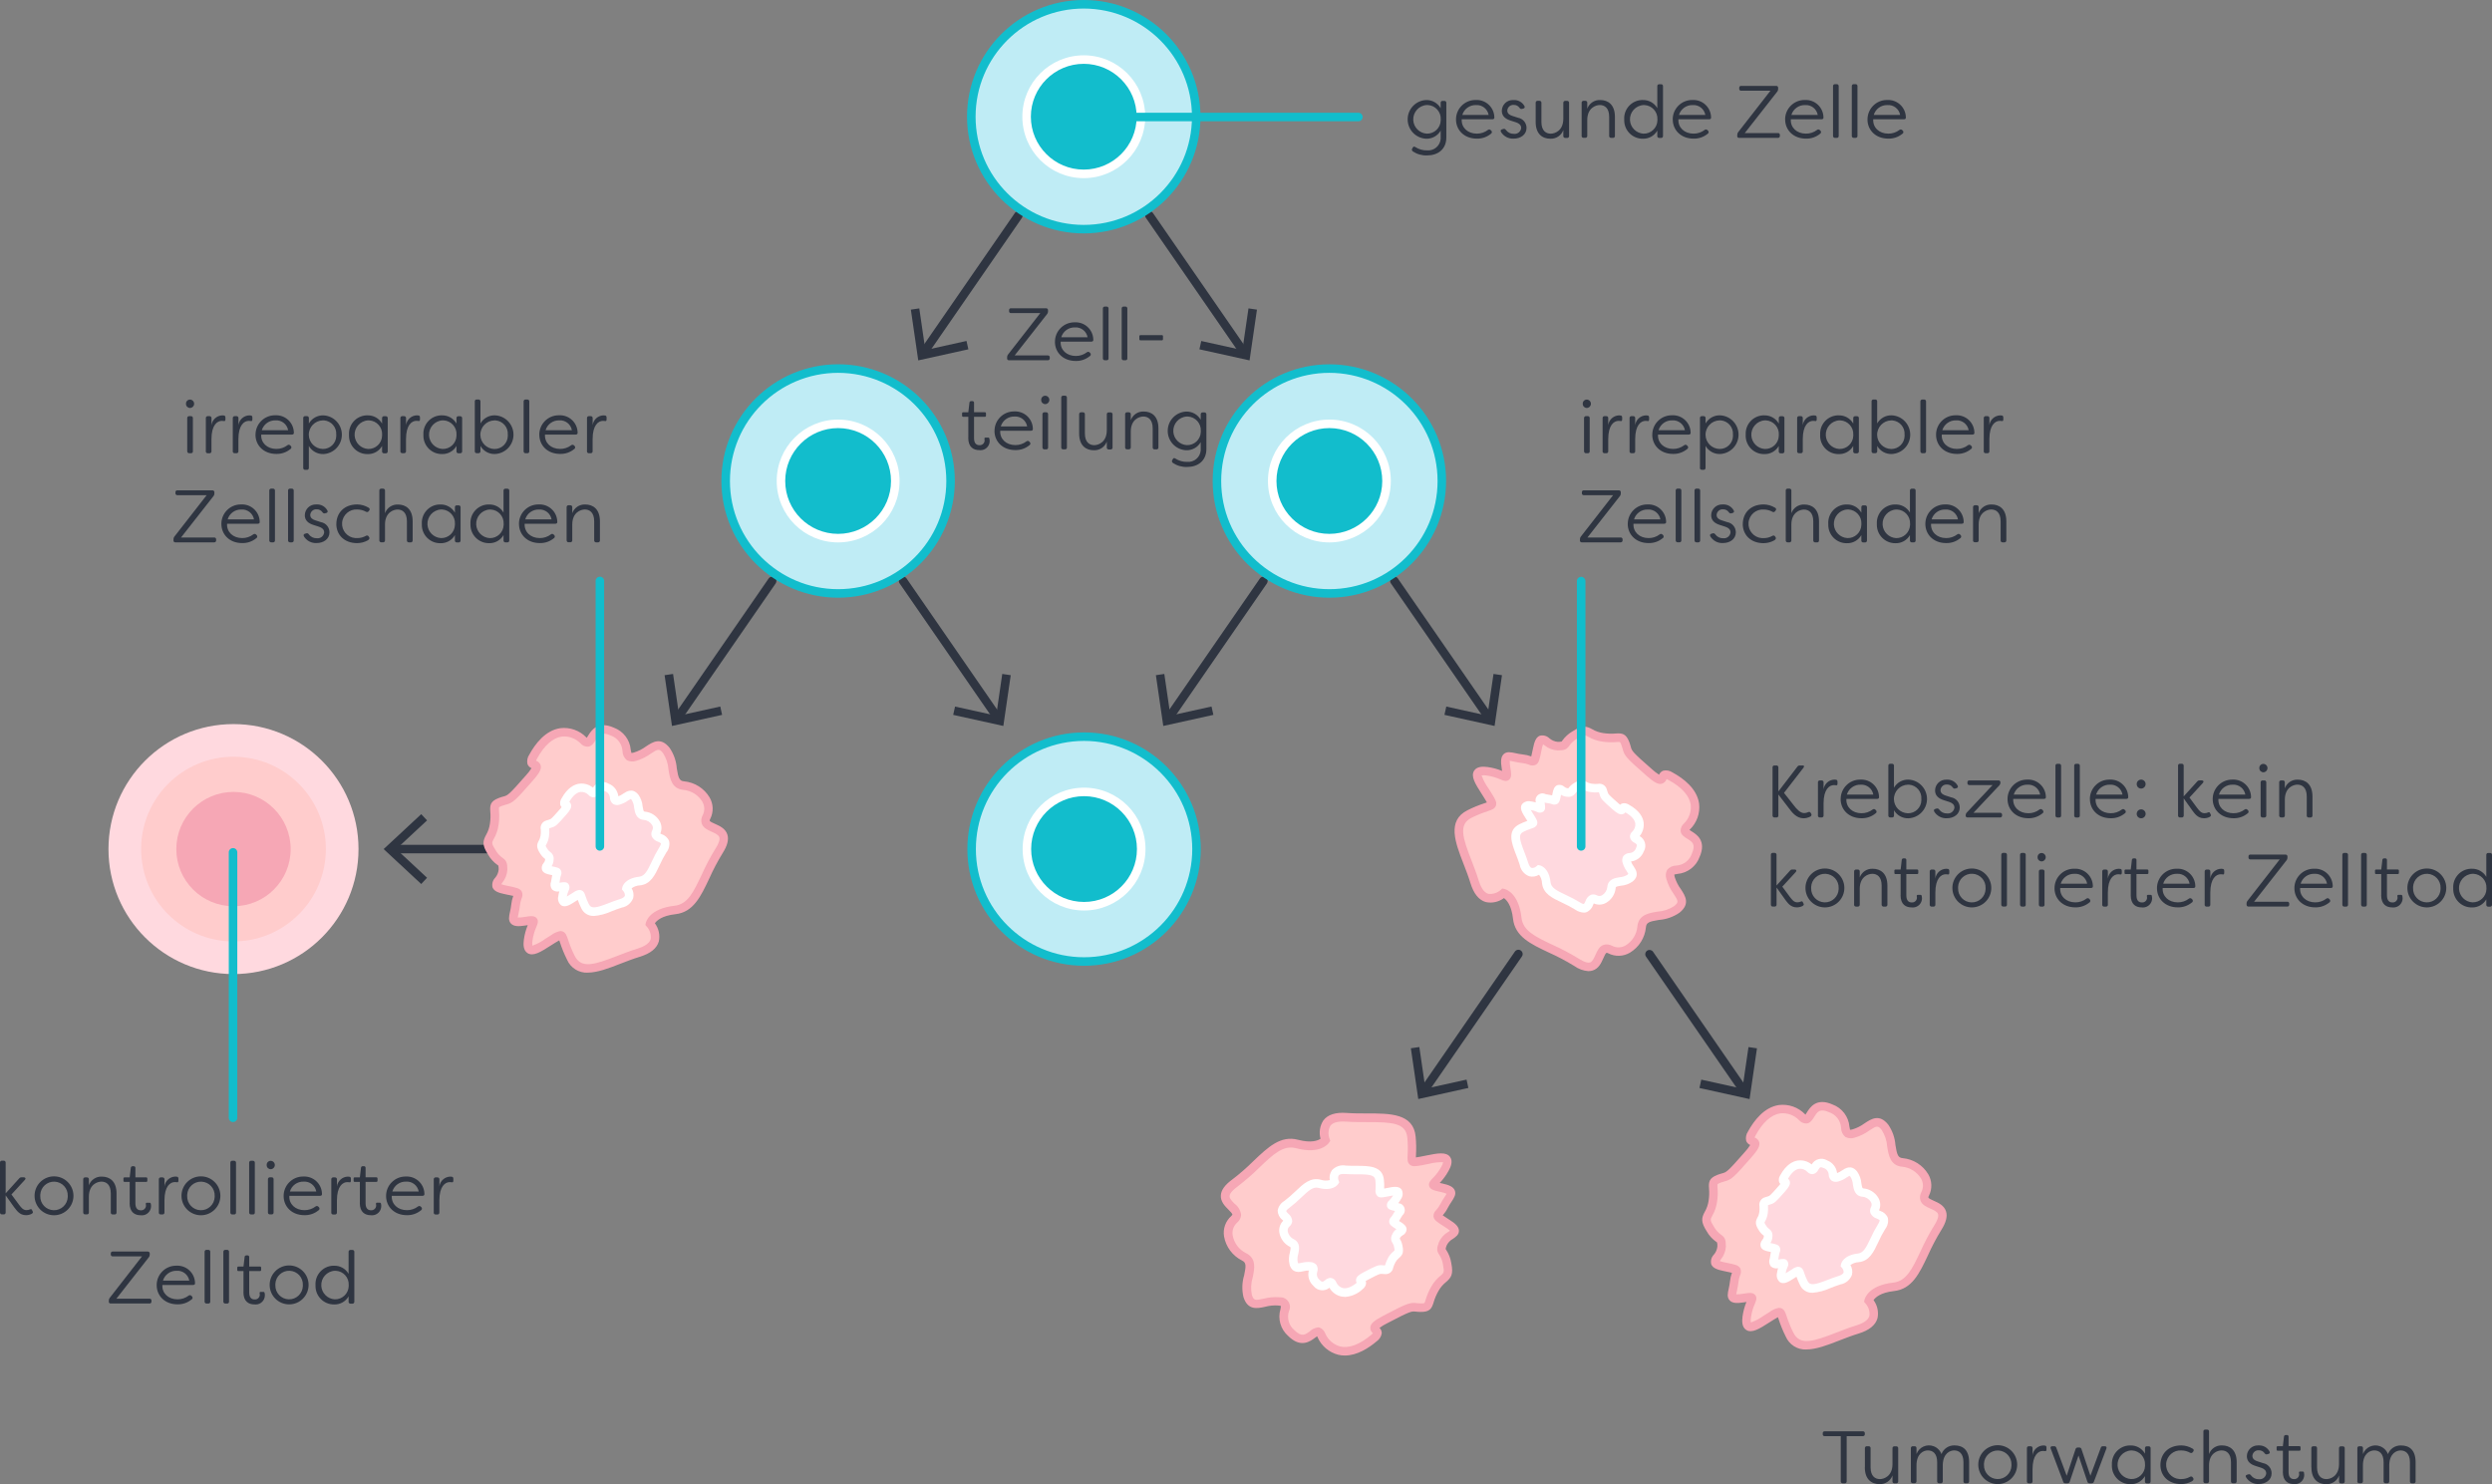 <?xml version="1.0" encoding="UTF-8"?><svg id="Ebene_1" xmlns="http://www.w3.org/2000/svg" viewBox="0 0 602.8 359.06"><rect x="0" y="0" width="602.8" height="359.06" fill="#808080" stroke="none"/><defs><style>.cls-1{fill:#f6a7b5;}.cls-2{fill:#fff;}.cls-3{fill:#ffd9df;}.cls-4{fill:#fcc;}.cls-5{fill:#bfecf5;}.cls-6{fill:#12bdcc;}.cls-7{fill:#2f3541;}</style></defs><path id="Pfad_33841" class="cls-4" d="M320.61,275.82s-2.21-6.07,5.07-5.53,15.17-1.3,15.74,4.79-1.17,6.39,2.32,5.79,7.99-2.12,5.78,1.91-4.7,3.72-.79,4.58,1.94,1.73,.56,4.45-2.97,1.78,.95,4.28-.2,2.2-1.19,4.76,.24,1.07,1.02,4.95-.99,2.55-2.98,6.02-.79,4.58-3.39,4.55-1.33-.95-8.6,2.86c-5.72,3,.19,2.03-2.72,4.49-6.96,5.89-11.37,2.44-12.76-.7s-3.06,3.7-7.29-.54,.82-7.18-2.91-7.64-6.46,2.39-7.63-1.32,2.4-7.87-.9-9.47-5.38-6.32-2.36-9.06-6.25-4.05,.13-8.75,9.75-10.89,15.07-9.48,6.88-.93,6.88-.93Z"/><path id="Pfad_33842" class="cls-1" d="M325.32,327.95c-.53,0-1.06-.06-1.58-.18-2.28-.58-4.15-2.18-5.07-4.34-.02-.06-.05-.1-.07-.14-.15,.1-.34,.24-.49,.35-1.13,.85-3.47,2.62-6.52-.44-1.83-1.61-2.55-4.13-1.86-6.46,.06-.25,.1-.5,.13-.76-.18-.07-.38-.11-.57-.13-1.11-.09-2.22,.02-3.29,.31-1.86,.41-4.18,.91-5.21-2.35-.41-1.74-.36-3.55,.16-5.26,.51-2.38,.5-3.1-.52-3.59-2.29-1.15-3.9-3.31-4.34-5.83-.3-1.83,.35-3.68,1.74-4.92,.23-.21,.28-.34,.28-.37,0-.23-.59-.82-.95-1.18-.87-.88-1.96-1.97-1.84-3.52,.1-1.25,.98-2.47,2.71-3.74,1.83-1.39,3.56-2.9,5.19-4.52,3.52-3.35,6.56-6.24,10.76-5.13,3.25,.86,4.84,.18,5.45-.25-.42-1.51-.17-3.12,.68-4.43,1.06-1.4,2.95-2.01,5.63-1.81,1.64,.12,3.33,.12,4.97,.12,5.5,0,11.2-.02,11.73,5.6,.14,1.49,.17,2.99,.08,4.49,0,.18-.02,.38-.02,.55,.29-.04,.67-.1,1.05-.17,.49-.08,1.02-.19,1.53-.3,2.53-.51,4.72-.96,5.68,.35,.77,1.04,.17,2.42-.35,3.36-.58,1.06-1.3,2.05-2.14,2.93,.25,.06,.5,.11,.66,.15,1.52,.33,2.61,.75,2.98,1.67,.38,.95-.19,1.81-.79,2.72-.34,.5-.65,1.01-.93,1.54-.32,.64-.73,1.23-1.2,1.76,.41,.3,1.13,.76,1.78,1.18,1.1,.7,2.12,1.49,2.14,2.53,.02,.97-.76,1.5-1.45,1.98-.63,.34-1.14,.86-1.47,1.49-.14,.31-.24,.63-.3,.96,.02,.05,.08,.13,.13,.2,.64,.97,1.07,2.07,1.24,3.22,.54,2.69,0,3.49-1.26,4.57-.75,.59-1.37,1.33-1.84,2.17-.5,.86-.89,1.79-1.17,2.75-.45,1.46-.9,2.35-3.13,2.32-.41,0-.82-.03-1.23-.08-1.01-.1-1.25-.13-6.88,2.82-.65,.32-1.27,.69-1.85,1.12,.35,.34,.55,.81,.54,1.3-.12,.79-.56,1.49-1.22,1.94-1.95,1.66-4.75,3.45-7.73,3.45Zm-6.59-6.83c.14,0,.28,.02,.42,.05,.66,.24,1.18,.76,1.41,1.42,.67,1.56,2.01,2.72,3.64,3.17,2.14,.49,4.74-.49,7.51-2.83,.14-.11,.27-.24,.39-.37-.45-.36-.69-.93-.63-1.5,.13-.87,.95-1.59,3.15-2.74,5.84-3.06,6.4-3.22,8.06-3.05,.28,.03,.6,.06,1.04,.07,.28,.03,.57,0,.84-.09,.13-.25,.22-.51,.29-.78,.32-1.1,.78-2.17,1.35-3.16,.58-1.04,1.36-1.96,2.29-2.71,.75-.64,.93-.79,.57-2.59-.12-.88-.43-1.73-.93-2.47-.62-.93-.63-1.53-.04-3.06,.47-1.03,1.25-1.89,2.23-2.45,.13-.09,.29-.2,.41-.29-.32-.29-.67-.55-1.04-.77-2.1-1.33-2.81-1.79-2.93-2.64-.04-.6,.21-1.19,.66-1.58,.38-.42,.7-.89,.96-1.39,.32-.6,.67-1.19,1.05-1.75,.17-.26,.39-.58,.5-.8-.45-.19-.93-.34-1.41-.43-1.64-.36-2.54-.56-2.8-1.42-.24-.78,.29-1.32,.84-1.9,.82-.82,1.52-1.75,2.08-2.76,.22-.35,.37-.73,.45-1.13-1.2-.02-2.4,.12-3.56,.43-.52,.11-1.07,.22-1.59,.31-1.53,.27-2.3,.4-2.93-.16-.6-.53-.57-1.26-.51-2.35,.08-1.4,.05-2.8-.08-4.19-.34-3.57-3.72-3.73-9.67-3.73-1.67,0-3.4,0-5.12-.12-1.32-.1-3.06,0-3.82,.99-.52,.97-.6,2.13-.2,3.16l.17,.49-.29,.44c-.2,.3-2.13,2.9-8,1.35-3.08-.82-5.48,1.47-8.8,4.63-1.7,1.68-3.5,3.24-5.39,4.69-1.49,1.1-1.84,1.82-1.87,2.24-.05,.61,.61,1.27,1.24,1.9,.87,.64,1.43,1.62,1.55,2.69-.05,.72-.4,1.39-.96,1.85-.87,.78-1.28,1.95-1.08,3.1,.34,1.85,1.52,3.43,3.2,4.27,2.62,1.28,2.08,3.83,1.64,5.89-.42,1.36-.49,2.81-.21,4.2,.45,1.42,.83,1.39,2.79,.96,1.3-.35,2.65-.46,3.98-.35,1.28-.08,2.38,.9,2.45,2.18,.02,.41-.06,.82-.24,1.18-.54,1.65-.03,3.46,1.3,4.57,1.78,1.78,2.63,1.14,3.81,.25,.51-.48,1.16-.79,1.85-.88h0Z"/><path id="Pfad_33843" class="cls-3" d="M322.81,285.9s-1.16-3.19,2.66-2.9,7.96-.68,8.26,2.51-.61,3.35,1.22,3.04,4.19-1.11,3.03,1-2.47,1.95-.42,2.4,1.02,.91,.29,2.34-1.56,.94,.5,2.24-.1,1.16-.62,2.49,.12,.56,.53,2.6-.52,1.34-1.56,3.16-.42,2.4-1.78,2.39-.7-.5-4.51,1.5c-3,1.57,.1,1.06-1.42,2.35-3.65,3.09-5.97,1.28-6.7-.37s-1.61,1.94-3.82-.28,.43-3.77-1.52-4.01-3.39,1.25-4.01-.69,1.26-4.13-.47-4.97-2.82-3.31-1.24-4.75-3.28-2.12,.07-4.59,5.12-5.71,7.91-4.97,3.61-.48,3.61-.48Z"/><path id="Pfad_33844" class="cls-2" d="M325.27,313.74c-.31,0-.63-.03-.93-.1-1.17-.29-2.17-1.05-2.76-2.09-1.15,.95-2.84,.78-3.79-.36-.02-.02-.04-.05-.06-.08-1.05-.93-1.49-2.37-1.13-3.73-.46,0-.91,.06-1.35,.18-.92,.2-2.63,.57-3.3-1.57-.24-.99-.22-2.03,.07-3.01,.26-1.21,.18-1.25,0-1.34-1.35-.67-2.3-1.95-2.55-3.43-.17-1.05,.17-2.13,.93-2.88-.07-.08-.16-.17-.23-.23-.69-.54-1.09-1.36-1.11-2.23,.17-.98,.76-1.83,1.62-2.32,.94-.72,1.84-1.5,2.68-2.33,1.87-1.78,3.64-3.46,6.11-2.81,.7,.24,1.46,.27,2.19,.09-.15-.82,.04-1.67,.51-2.36,.85-.95,2.13-1.38,3.38-1.15,.84,.06,1.73,.06,2.57,.06,2.97,0,6.32,0,6.64,3.39,.07,.7,.09,1.4,.06,2.11,.24-.04,.49-.09,.74-.14,1.43-.29,2.78-.56,3.48,.38,.39,.73,.33,1.62-.15,2.29-.19,.35-.41,.69-.66,1.01,.93,.05,1.63,.84,1.58,1.77-.02,.45-.23,.88-.58,1.18-.17,.24-.32,.5-.46,.76-.1,.21-.22,.4-.36,.59,.16,.1,.33,.21,.49,.31,.69,.44,1.34,.96,1.35,1.73-.04,.62-.41,1.17-.98,1.45-.24,.13-.45,.32-.59,.55-.04,.1-.07,.18-.09,.24,.34,.54,.57,1.15,.67,1.79,.31,1.57-.01,2.18-.82,2.87-.35,.28-.64,.62-.86,1.01-.24,.42-.43,.87-.57,1.34-.15,1-1.07,1.69-2.07,1.56h-.05c-.23,0-.46-.02-.69-.04-.39-.04-.51-.05-3.33,1.43-.22,.11-.39,.21-.52,.29,.07,.18,.11,.37,.1,.56-.06,.55-.36,1.05-.81,1.38-1.18,1.15-2.74,1.83-4.38,1.92Zm-3.45-4.57c.12,0,.23,.02,.35,.05,.5,.15,.89,.53,1.07,1.02,.29,.68,.86,1.18,1.57,1.38,.93,.21,2.09-.22,3.36-1.26-.14-.24-.19-.52-.15-.8,.11-.73,.75-1.2,1.91-1.8,3.09-1.62,3.47-1.76,4.5-1.65,.17,.02,.33,.03,.5,.03h.09l.03-.11c.18-.61,.43-1.2,.75-1.76,.33-.59,.78-1.12,1.31-1.55,.07-.06,.17-.15,.21-.19,.01-.24-.01-.47-.07-.7-.05-.4-.19-.78-.41-1.12-.42-.61-.45-1.41-.07-2.06,.21-.51,.55-.95,1-1.27-1.16-.73-1.63-1.04-1.73-1.71-.04-.46,.13-.91,.46-1.22,.17-.19,.32-.4,.44-.63,.15-.29,.32-.57,.5-.84l-.09-.02c-.94-.21-1.61-.35-1.84-1.08-.12-.56,.1-1.14,.56-1.48,.35-.35,.66-.75,.92-1.18-.34,.05-.73,.13-1.01,.19s-.57,.12-.85,.16c-.87,.15-1.44,.25-1.95-.2-.4-.44-.57-1.05-.44-1.63,.04-.71,.03-1.42-.04-2.13-.12-1.31-1.19-1.52-4.58-1.51-.89,0-1.8,0-2.73-.07-.8-.06-1.37,.06-1.58,.33-.17,.38-.18,.81-.03,1.2l.17,.48-.28,.44c-.13,.19-1.32,1.81-4.73,.91-1.29-.34-2.37,.6-4.16,2.31-.9,.89-1.87,1.73-2.88,2.5-.74,.54-.78,.81-.78,.82,.14,.23,.31,.44,.51,.61,.55,.43,.9,1.07,.95,1.77-.03,.51-.27,.99-.67,1.32-.34,.29-.5,.75-.41,1.19,.15,.81,.67,1.5,1.41,1.87,1.72,.84,1.36,2.52,1.12,3.63-.2,.63-.24,1.3-.12,1.95,.03,.1,.07,.2,.13,.29,.26-.02,.51-.06,.76-.12,.74-.2,1.5-.26,2.26-.19,.54,.03,1.05,.29,1.4,.71,.3,.49,.36,1.09,.18,1.64-.25,.7-.03,1.48,.55,1.95,.63,.63,.78,.52,1.35,.08,.35-.32,.8-.52,1.28-.56h0Z"/><path id="Pfad_33845" class="cls-4" d="M452.03,314.67s4.25,4.86-2.73,6.99-13.68,6.69-16.41,1.22-1.21-6.38-4.25-4.56-6.69,4.86-6.08,.3,3.04-5.17-.91-4.56-2.43-.91-2.13-3.95,2.13-2.73-2.43-3.65-.61-2.13-.61-4.86-.61-.91-2.74-4.26,0-2.73,.61-6.69-.91-4.56,1.52-5.47,1.59,.4,6.99-5.78c4.25-4.86-.91-1.82,.91-5.17,4.37-8.01,9.73-6.38,12.16-3.95s1.52-4.56,6.99-2.13,1.82,6.99,5.47,6.08,5.17-4.56,7.6-1.52,.61,8.21,4.25,8.51,7.29,3.95,5.47,7.6,7.29,1.52,3.04,8.21-5.17,13.68-10.64,14.28-6.08,3.34-6.08,3.34Z"/><path id="Pfad_33846" class="cls-1" d="M436.96,326.49c-2.16,.1-4.16-1.16-5.01-3.15-.67-1.34-1.24-2.73-1.7-4.15-.06-.18-.12-.36-.18-.52-.25,.14-.59,.34-.92,.54-.43,.26-.88,.55-1.32,.83-2.18,1.39-4.06,2.6-5.43,1.72-1.09-.7-1.03-2.2-.89-3.27,.16-1.2,.48-2.38,.94-3.5-.26,.04-.51,.07-.67,.1-1.54,.24-2.71,.25-3.38-.48-.7-.74-.48-1.75-.24-2.82,.14-.58,.24-1.18,.31-1.78,.07-.71,.23-1.41,.48-2.08-.49-.13-1.32-.3-2.09-.45-1.28-.26-2.52-.63-2.91-1.59-.22-.85,.02-1.75,.64-2.37,.46-.54,.75-1.21,.83-1.92,.02-.34,0-.68-.07-1.01-.04-.03-.12-.09-.19-.14-.95-.67-1.74-1.54-2.31-2.55-1.48-2.32-1.27-3.26-.48-4.72,.48-.82,.8-1.74,.93-2.68,.15-.99,.19-1.99,.1-2.98-.1-1.53-.02-2.51,2.08-3.3,.5-.19,.88-.29,1.17-.37,.98-.27,1.21-.33,5.4-5.12,.49-.53,.93-1.1,1.32-1.71-.45-.19-.81-.56-.98-1.02-.17-.78-.01-1.59,.44-2.25,1.44-2.64,3.91-5.89,7.5-6.41,2.33-.28,4.66,.54,6.29,2.22,.04,.04,.08,.08,.11,.11,.11-.15,.23-.35,.33-.51,.74-1.2,2.29-3.7,6.24-1.94,2.28,.84,3.87,2.93,4.07,5.35,.03,.25,.08,.51,.15,.76,.2,0,.39-.04,.58-.09,1.06-.32,2.06-.82,2.95-1.48,1.59-1.05,3.56-2.36,5.7,.32,1.01,1.47,1.62,3.18,1.75,4.96,.38,2.41,.65,3.07,1.78,3.16,2.55,.24,4.83,1.68,6.15,3.88,.94,1.6,1,3.56,.16,5.21-.09,.13-.13,.29-.13,.45,.08,.21,.85,.56,1.31,.76,1.13,.5,2.53,1.13,2.98,2.62,.36,1.2-.02,2.66-1.17,4.47-1.2,1.96-2.27,3.99-3.21,6.09-2.07,4.39-3.86,8.18-8.18,8.66-3.34,.37-4.57,1.58-4.99,2.2,.93,1.25,1.28,2.85,.96,4.38-.48,1.69-2.03,2.94-4.6,3.72-1.58,.48-3.15,1.09-4.67,1.68-2.75,1.07-5.55,2.16-7.95,2.16Zm-6.59-10.07c.18,0,.35,.04,.51,.1,.75,.28,.98,.97,1.33,2.01,.43,1.33,.96,2.63,1.59,3.88,1.6,3.21,4.82,2.15,10.37,0,1.56-.6,3.17-1.23,4.82-1.73,1.27-.39,2.86-1.1,3.21-2.31,.14-1.1-.21-2.2-.95-3.02l-.34-.39,.11-.51c.08-.35,.94-3.48,6.97-4.15,3.17-.35,4.58-3.35,6.54-7.49,.98-2.18,2.09-4.29,3.34-6.32,.99-1.56,1.06-2.36,.94-2.76-.18-.58-1.02-.96-1.85-1.33-1-.45-2.04-.91-2.41-1.95-.22-.69-.13-1.44,.23-2.07,.53-1.04,.49-2.28-.11-3.28-.98-1.6-2.66-2.64-4.52-2.83-2.91-.24-3.32-2.82-3.65-4.9-.1-1.42-.55-2.8-1.33-4-.93-1.16-1.27-.99-2.95,.11-1.08,.79-2.3,1.39-3.59,1.76-.74,.25-1.55,.19-2.25-.18-.64-.54-1.02-1.33-1.03-2.17-.09-1.73-1.22-3.24-2.87-3.8-2.3-1.02-2.86-.11-3.64,1.14-.43,.69-.92,1.48-1.83,1.58-.7,.02-1.37-.28-1.83-.81-1.18-1.21-2.85-1.82-4.54-1.64-2.17,.31-4.24,2.16-5.98,5.35-.09,.16-.16,.32-.23,.49,.55,.18,.98,.62,1.13,1.17,.2,.86-.31,1.83-1.95,3.69-4.34,4.96-4.8,5.31-6.41,5.75-.34,.09-.67,.19-.99,.31-.65,.24-.75,.38-.75,.39-.03,.28-.02,.56,0,.84,.1,1.15,.06,2.3-.12,3.44-.17,1.18-.56,2.32-1.16,3.35-.47,.87-.58,1.07,.4,2.62,.43,.78,1.03,1.46,1.76,1.97,.92,.64,1.14,1.2,1.14,2.84-.06,1.13-.48,2.21-1.19,3.09-.09,.13-.2,.29-.28,.42,.4,.15,.82,.27,1.25,.34,2.44,.49,3.26,.65,3.69,1.41,.25,.55,.24,1.18-.04,1.71-.2,.53-.33,1.08-.39,1.64-.08,.68-.19,1.35-.35,2.02-.07,.3-.15,.68-.18,.93,.49,.02,.99-.02,1.47-.11,1.66-.26,2.57-.4,3.13,.31,.5,.64,.21,1.34-.1,2.08-.47,1.06-.78,2.18-.94,3.32-.08,.4-.08,.82-.02,1.22,1.13-.41,2.2-.98,3.17-1.69,.45-.29,.92-.59,1.37-.86,.67-.52,1.45-.86,2.29-1Z"/><path id="Pfad_33847" class="cls-3" d="M446.34,306.06s2.23,2.55-1.44,3.67-7.17,3.51-8.61,.64-.64-3.35-2.23-2.39-3.51,2.55-3.19,.16,1.59-2.71-.48-2.39-1.28-.48-1.12-2.07,1.12-1.44-1.27-1.91-.32-1.12-.32-2.55-.32-.48-1.44-2.23,0-1.44,.32-3.51-.48-2.39,.8-2.87,.83,.21,3.67-3.03c2.23-2.55-.48-.96,.48-2.71,2.29-4.2,5.1-3.35,6.38-2.07s.8-2.39,3.67-1.12,.96,3.67,2.87,3.19,2.71-2.39,3.99-.8,.32,4.3,2.23,4.46,3.83,2.07,2.87,3.99,3.83,.8,1.59,4.31-2.71,7.18-5.58,7.49-3.19,1.76-3.19,1.76Z"/><path id="Pfad_33848" class="cls-2" d="M438.41,312.76c-1.31,.05-2.52-.72-3.03-1.93-.32-.63-.59-1.28-.82-1.94-.21,.13-.42,.27-.64,.4-1.23,.79-2.39,1.53-3.38,.9-.63-.54-.9-1.39-.69-2.19,.05-.4,.14-.79,.25-1.17-.62,.13-1.28-.04-1.75-.46-.41-.55-.5-1.28-.25-1.92,.07-.29,.12-.58,.15-.87,.02-.23,.06-.46,.12-.68-.18-.04-.38-.08-.57-.12-.81-.16-1.59-.41-1.88-1.13-.18-.59-.04-1.24,.39-1.7,.18-.21,.3-.46,.35-.73,0-.11,0-.19,0-.26-.52-.38-.95-.87-1.27-1.42-.86-1.35-.77-2.04-.27-2.97,.23-.38,.37-.81,.44-1.25,.07-.48,.09-.97,.05-1.46-.22-1,.41-2,1.41-2.22,.28-.11,.5-.17,.66-.21,.38-.1,.49-.14,2.59-2.53,.16-.19,.29-.34,.38-.46-.13-.14-.24-.31-.3-.49-.14-.54-.04-1.11,.26-1.58,1.46-2.69,3.15-3.45,4.3-3.61,1.19-.15,2.4,.19,3.33,.96,.73-1.3,2.37-1.76,3.66-1.03,.03,.02,.06,.03,.08,.05,1.32,.49,2.24,1.68,2.4,3.07,.43-.16,.83-.38,1.2-.65,.79-.52,2.24-1.48,3.65,.27,.58,.84,.94,1.81,1.02,2.83,.19,1.22,.29,1.23,.49,1.25,1.5,.13,2.85,.98,3.62,2.28,.54,.92,.61,2.05,.17,3.03,.1,.05,.21,.1,.3,.14,.83,.26,1.51,.87,1.83,1.68,.19,.97-.05,1.98-.67,2.75-.62,1.01-1.17,2.06-1.65,3.14-1.1,2.34-2.14,4.54-4.68,4.82-.74,.03-1.46,.27-2.06,.71,.44,.71,.57,1.57,.37,2.38-.45,1.19-1.49,2.06-2.74,2.29-.81,.25-1.63,.56-2.42,.87-1.39,.64-2.87,1.04-4.4,1.17Zm-3.42-6.27c.15,0,.3,.03,.44,.08,.62,.23,.8,.78,.99,1.36,.22,.68,.49,1.34,.81,1.97,.59,1.18,1.67,.98,4.82-.24,.83-.32,1.68-.65,2.56-.92,.77-.23,1.26-.55,1.35-.88,.02-.41-.12-.82-.4-1.13l-.33-.39,.11-.51c.05-.22,.58-2.17,4.08-2.56,1.33-.15,1.99-1.42,3.04-3.65,.52-1.16,1.12-2.29,1.78-3.37,.49-.77,.44-1.04,.44-1.05-.21-.17-.45-.3-.7-.39-.67-.2-1.23-.68-1.53-1.31-.16-.49-.11-1.02,.14-1.47,.21-.4,.19-.88-.05-1.26-.43-.7-1.17-1.16-1.98-1.23-1.91-.16-2.18-1.86-2.36-2.98-.04-.66-.25-1.3-.59-1.87-.06-.09-.14-.16-.23-.23-.23,.11-.46,.24-.67,.39-.61,.45-1.3,.78-2.04,.99-.52,.17-1.09,.11-1.57-.16-.46-.35-.73-.89-.75-1.47-.02-.74-.51-1.39-1.22-1.62-.81-.36-.92-.2-1.29,.41-.24,.55-.73,.94-1.32,1.06-.52,.04-1.02-.17-1.36-.57-.51-.53-1.23-.79-1.96-.72-.94,.14-1.87,.96-2.68,2.39,.22,.18,.37,.42,.43,.69,.16,.72-.27,1.39-1.13,2.37-2.3,2.63-2.6,2.89-3.6,3.17-.14,.04-.28,.08-.48,.15l-.08,.03s0,.08,0,.12c.05,.64,.03,1.28-.06,1.91-.1,.68-.32,1.33-.66,1.92-.05,.08-.09,.17-.13,.25,.07,.22,.18,.44,.32,.63,.19,.36,.46,.66,.79,.9,.61,.42,.93,1.16,.81,1.89-.01,.55-.18,1.08-.48,1.54,1.34,.27,1.9,.39,2.23,.97,.2,.41,.21,.89,.01,1.3-.09,.24-.15,.49-.18,.75-.03,.32-.09,.64-.16,.96h.09c.95-.16,1.63-.27,2.1,.33,.31,.48,.32,1.1,.02,1.58-.2,.46-.35,.94-.43,1.43,.3-.17,.63-.38,.88-.54s.49-.31,.73-.46c.42-.32,.92-.53,1.45-.6h0Z"/><circle id="Ellipse_123" class="cls-3" cx="56.48" cy="205.42" r="30.24"/><circle id="Ellipse_124" class="cls-4" cx="56.48" cy="205.42" r="22.34"/><circle id="Ellipse_125" class="cls-1" cx="56.48" cy="205.42" r="13.83"/><path id="Pfad_33849" class="cls-7" d="M163.82,174.82c-.57,0-1.03-.46-1.03-1.03,0-.21,.06-.41,.18-.59l22.95-33.23c.32-.47,.96-.59,1.44-.27,.47,.32,.59,.96,.27,1.44,0,0,0,0,0,.01l-22.95,33.23c-.19,.28-.51,.45-.85,.45Z"/><path id="Pfad_33850" class="cls-7" d="M160.76,163.35l2.05-.3,1.47,10.08,9.95-2.2,.44,2.02-12.12,2.68-1.79-12.28Z"/><path id="Pfad_33851" class="cls-7" d="M241.41,174.82c-.34,0-.66-.17-.85-.45l-22.95-33.23c-.33-.47-.21-1.11,.25-1.44,.47-.33,1.11-.21,1.44,.25,0,0,0,0,0,.01l22.95,33.23c.32,.47,.21,1.11-.26,1.44-.17,.12-.38,.18-.59,.18h0Z"/><path id="Pfad_33852" class="cls-7" d="M230.57,172.96l.45-2.02,9.95,2.2,1.47-10.09,2.05,.3-1.79,12.28-12.12-2.68Z"/><path id="Pfad_33853" class="cls-7" d="M282.65,174.82c-.57,0-1.03-.46-1.03-1.04,0-.21,.06-.41,.18-.58l22.95-33.23c.32-.47,.96-.59,1.44-.27,.47,.32,.59,.96,.27,1.44,0,0,0,0,0,.01l-22.95,33.23c-.19,.28-.51,.45-.85,.45Z"/><path id="Pfad_33854" class="cls-7" d="M279.59,163.35l2.05-.3,1.47,10.08,9.95-2.2,.45,2.02-12.12,2.68-1.79-12.28Z"/><path id="Pfad_33855" class="cls-7" d="M360.25,174.82c-.34,0-.66-.17-.85-.45l-22.95-33.23c-.33-.47-.21-1.11,.25-1.44,.47-.33,1.11-.21,1.44,.25,0,0,0,0,0,.01l22.95,33.23c.32,.47,.21,1.11-.26,1.44-.17,.12-.38,.18-.59,.18h0Z"/><path id="Pfad_33856" class="cls-7" d="M349.4,172.96l.45-2.02,9.95,2.2,1.47-10.09,2.05,.3-1.79,12.28-12.12-2.68Z"/><path id="Pfad_33857" class="cls-7" d="M344.34,265.08c-.57,0-1.03-.46-1.03-1.04,0-.21,.06-.41,.18-.59l22.95-33.23c.32-.47,.97-.59,1.44-.26s.59,.97,.26,1.44h0l-22.95,33.23c-.19,.28-.51,.45-.85,.45Z"/><path id="Pfad_33858" class="cls-7" d="M341.28,253.61l2.05-.3,1.47,10.08,9.95-2.2,.44,2.02-12.12,2.68-1.79-12.28Z"/><path id="Pfad_33859" class="cls-7" d="M421.94,265.09c-.34,0-.66-.17-.85-.45l-22.95-33.23c-.3-.48-.16-1.12,.32-1.43,.45-.29,1.05-.18,1.38,.25l22.94,33.23c.32,.47,.21,1.11-.26,1.44-.17,.12-.38,.18-.59,.18h0Z"/><path id="Pfad_33860" class="cls-7" d="M411.09,263.22l.44-2.02,9.95,2.2,1.47-10.08,2.05,.3-1.79,12.28-12.12-2.68Z"/><path id="Pfad_33861" class="cls-7" d="M223.39,86.38c-.57,0-1.03-.46-1.03-1.04,0-.21,.06-.41,.18-.58l22.95-33.23c.32-.47,.96-.59,1.44-.27,.47,.32,.59,.96,.27,1.44,0,0,0,0,0,.01l-22.95,33.23c-.19,.28-.51,.45-.85,.45Z"/><path id="Pfad_33862" class="cls-7" d="M220.32,74.91l2.05-.3,1.47,10.08,9.95-2.2,.45,2.02-12.12,2.68-1.79-12.28Z"/><path id="Pfad_33863" class="cls-7" d="M300.98,86.38c-.34,0-.66-.17-.85-.45l-22.95-33.23c-.32-.47-.2-1.11,.27-1.44,.47-.32,1.1-.2,1.43,.26l22.95,33.23c.32,.47,.2,1.11-.27,1.44-.17,.12-.38,.18-.58,.18h0Z"/><path id="Pfad_33864" class="cls-7" d="M290.13,84.52l.45-2.02,9.95,2.2,1.47-10.09,2.05,.3-1.79,12.28-12.12-2.68Z"/><path id="Pfad_33865" class="cls-7" d="M118.93,206.45h-23.9c-.57,0-1.03-.46-1.03-1.03s.46-1.03,1.03-1.03h23.9c.57,0,1.03,.46,1.03,1.03s-.46,1.03-1.03,1.03Z"/><path id="Pfad_33866" class="cls-7" d="M101.89,213.87l1.41-1.51-7.46-6.94,7.46-6.94-1.41-1.51-9.09,8.45,9.09,8.45Z"/><circle id="Ellipse_126" class="cls-5" cx="202.74" cy="116.37" r="27.2"/><path id="Pfad_33867" class="cls-6" d="M202.74,144.6c-15.59,0-28.23-12.64-28.24-28.23,0-15.59,12.64-28.23,28.23-28.24s28.23,12.64,28.24,28.23h0c-.02,15.59-12.65,28.22-28.23,28.24Zm0-54.4c-14.45,0-26.17,11.72-26.17,26.17s11.72,26.17,26.17,26.17,26.17-11.72,26.17-26.17h0c-.02-14.44-11.72-26.15-26.17-26.17Z"/><circle id="Ellipse_127" class="cls-6" cx="202.74" cy="116.37" r="13.83"/><path id="Pfad_33868" class="cls-2" d="M202.74,131.23c-8.21,0-14.86-6.65-14.86-14.86,0-8.21,6.65-14.86,14.86-14.86,8.21,0,14.86,6.65,14.86,14.86,0,8.2-6.66,14.85-14.86,14.86Zm0-27.66c-7.07,0-12.79,5.73-12.8,12.79,0,7.07,5.73,12.8,12.79,12.8,7.07,0,12.8-5.73,12.8-12.79h0c0-7.06-5.73-12.79-12.79-12.8Z"/><circle id="Ellipse_128" class="cls-5" cx="321.57" cy="116.37" r="27.2"/><path id="Pfad_33869" class="cls-6" d="M321.57,144.6c-15.59,0-28.23-12.64-28.23-28.23s12.64-28.23,28.23-28.23,28.23,12.64,28.23,28.23h0c-.02,15.59-12.65,28.22-28.23,28.23Zm0-54.4c-14.45,0-26.17,11.72-26.17,26.17s11.72,26.17,26.17,26.17,26.17-11.72,26.17-26.17h0c-.02-14.44-11.72-26.15-26.17-26.17Z"/><circle id="Ellipse_129" class="cls-6" cx="321.57" cy="116.37" r="13.83"/><path id="Pfad_33870" class="cls-2" d="M321.57,131.23c-8.21,0-14.86-6.65-14.86-14.86,0-8.21,6.65-14.86,14.86-14.86,8.21,0,14.86,6.65,14.86,14.86,0,8.2-6.66,14.85-14.86,14.86Zm0-27.66c-7.07,0-12.79,5.73-12.8,12.79,0,7.07,5.73,12.8,12.79,12.8,7.07,0,12.8-5.73,12.8-12.79h0c0-7.06-5.73-12.79-12.79-12.8Z"/><circle id="Ellipse_130" class="cls-5" cx="262.16" cy="28.23" r="27.2"/><path id="Pfad_33871" class="cls-6" d="M262.16,56.47c-15.59,0-28.23-12.64-28.24-28.23C233.92,12.64,246.56,0,262.15,0c15.59,0,28.23,12.64,28.24,28.23h0c-.02,15.59-12.65,28.22-28.23,28.24Zm0-54.4c-14.45,0-26.17,11.72-26.17,26.17s11.72,26.17,26.17,26.17c14.45,0,26.17-11.72,26.17-26.17h0c-.02-14.44-11.72-26.15-26.17-26.17Z"/><circle id="Ellipse_131" class="cls-6" cx="262.16" cy="28.23" r="13.83"/><path id="Pfad_33872" class="cls-2" d="M262.16,43.1c-8.21,0-14.86-6.65-14.86-14.86,0-8.21,6.65-14.86,14.86-14.86,8.21,0,14.86,6.65,14.86,14.86,0,8.2-6.66,14.85-14.86,14.86Zm0-27.66c-7.07,0-12.79,5.73-12.8,12.79,0,7.07,5.73,12.8,12.79,12.8,7.07,0,12.8-5.73,12.8-12.79h0c0-7.06-5.73-12.79-12.79-12.8Z"/><circle id="Ellipse_132" class="cls-5" cx="262.23" cy="205.42" r="27.2"/><path id="Pfad_33873" class="cls-6" d="M262.23,233.65c-15.59,0-28.23-12.64-28.23-28.23s12.64-28.23,28.23-28.23c15.59,0,28.23,12.64,28.23,28.23h0c-.02,15.59-12.65,28.22-28.23,28.23Zm0-54.4c-14.45,0-26.17,11.72-26.17,26.17s11.72,26.17,26.17,26.17,26.17-11.72,26.17-26.17h0c-.02-14.44-11.72-26.15-26.17-26.17Z"/><circle id="Ellipse_133" class="cls-6" cx="262.23" cy="205.42" r="13.83"/><path id="Pfad_33874" class="cls-2" d="M262.23,220.28c-8.21,0-14.86-6.65-14.86-14.86,0-8.21,6.65-14.86,14.86-14.86,8.21,0,14.86,6.65,14.86,14.86,0,8.2-6.66,14.85-14.86,14.86Zm0-27.66c-7.07,0-12.79,5.73-12.8,12.79,0,7.07,5.73,12.8,12.79,12.8,7.07,0,12.8-5.73,12.8-12.79h0c0-7.06-5.73-12.79-12.79-12.8Z"/><path id="Pfad_33875" class="cls-4" d="M157.23,223.5s4.25,4.86-2.74,6.99-13.68,6.69-16.41,1.22-1.22-6.38-4.25-4.56-6.69,4.86-6.08,.3,3.04-5.17-.91-4.56-2.43-.91-2.13-3.95,2.13-2.73-2.43-3.65-.61-2.13-.61-4.86-.61-.91-2.74-4.26,0-2.73,.61-6.69-.91-4.56,1.52-5.47,1.59,.4,6.99-5.77c4.25-4.86-.91-1.82,.91-5.17,4.37-8.01,9.73-6.38,12.16-3.95s1.52-4.56,6.99-2.13,1.82,6.99,5.47,6.08,5.17-4.56,7.6-1.52,.61,8.21,4.25,8.51,7.29,3.95,5.47,7.6,7.29,1.52,3.04,8.21-5.17,13.68-10.64,14.28-6.08,3.34-6.08,3.34Z"/><path id="Pfad_33876" class="cls-1" d="M142.17,235.32c-2.16,.1-4.16-1.16-5.01-3.15-.67-1.34-1.24-2.73-1.7-4.15-.06-.18-.12-.36-.18-.52-.25,.14-.59,.34-.92,.54-.43,.26-.88,.55-1.32,.83-2.18,1.39-4.05,2.6-5.43,1.72-1.09-.7-1.03-2.2-.89-3.27,.16-1.2,.48-2.38,.94-3.5-.26,.04-.51,.07-.67,.1-1.54,.24-2.71,.24-3.39-.48-.7-.74-.48-1.75-.24-2.82,.14-.58,.24-1.18,.31-1.78,.07-.71,.23-1.41,.48-2.08-.49-.13-1.32-.3-2.09-.45-1.28-.26-2.52-.63-2.91-1.59-.22-.85,.03-1.75,.64-2.37,.46-.54,.75-1.21,.83-1.92,.02-.34,0-.68-.07-1.01-.04-.03-.12-.09-.19-.14-.95-.67-1.74-1.54-2.31-2.55-1.48-2.32-1.26-3.26-.48-4.72,.48-.82,.8-1.74,.93-2.68,.16-.99,.19-1.99,.1-2.98-.1-1.53-.02-2.51,2.08-3.3,.5-.19,.87-.29,1.17-.37,.98-.27,1.21-.33,5.4-5.12,.49-.53,.93-1.1,1.32-1.71-.45-.19-.81-.56-.98-1.02-.17-.78-.01-1.59,.44-2.25,1.44-2.64,3.91-5.89,7.5-6.41,2.33-.28,4.66,.54,6.29,2.22,.04,.04,.08,.08,.11,.11,.1-.15,.23-.35,.33-.51,.74-1.2,2.29-3.7,6.24-1.94,2.28,.84,3.87,2.93,4.07,5.35,.03,.26,.09,.51,.16,.76,.2,0,.39-.04,.58-.09,1.06-.32,2.06-.82,2.95-1.48,1.59-1.05,3.56-2.36,5.7,.32,1.01,1.47,1.62,3.18,1.75,4.96,.38,2.41,.65,3.07,1.78,3.16,2.55,.24,4.83,1.68,6.15,3.88,.94,1.6,1,3.56,.16,5.21-.09,.13-.13,.29-.13,.45,.08,.21,.85,.56,1.31,.76,1.13,.5,2.53,1.13,2.98,2.62,.36,1.2-.02,2.66-1.17,4.47-1.2,1.96-2.27,3.99-3.21,6.09-2.07,4.39-3.86,8.18-8.18,8.66-3.34,.37-4.57,1.58-4.99,2.2,.93,1.25,1.28,2.85,.96,4.38-.48,1.69-2.03,2.94-4.6,3.72-1.58,.48-3.15,1.09-4.68,1.68-2.74,1.07-5.55,2.16-7.95,2.16Zm-6.59-10.07c.18,0,.35,.04,.51,.1,.75,.28,.98,.97,1.33,2.01,.43,1.33,.96,2.63,1.59,3.88,1.6,3.21,4.82,2.15,10.36,0,1.56-.6,3.17-1.23,4.82-1.73,1.27-.39,2.86-1.1,3.21-2.31,.14-1.1-.21-2.2-.95-3.02l-.34-.39,.11-.51c.08-.35,.94-3.48,6.97-4.15,3.17-.35,4.58-3.35,6.54-7.49,.98-2.18,2.09-4.29,3.34-6.32,.99-1.56,1.06-2.36,.94-2.76-.18-.58-1.02-.96-1.84-1.33-1-.45-2.04-.91-2.41-1.95-.22-.69-.13-1.44,.23-2.07,.53-1.04,.49-2.28-.11-3.28-.98-1.6-2.66-2.64-4.52-2.83-2.91-.24-3.32-2.82-3.65-4.9-.1-1.42-.55-2.8-1.32-4-.93-1.16-1.27-.99-2.95,.12-1.08,.79-2.3,1.39-3.59,1.76-.74,.25-1.55,.19-2.24-.18-.64-.54-1.02-1.33-1.03-2.17-.09-1.73-1.22-3.24-2.86-3.8-2.3-1.02-2.86-.11-3.64,1.14-.43,.69-.92,1.48-1.83,1.58-.7,.02-1.37-.28-1.83-.81-1.18-1.21-2.85-1.82-4.54-1.64-2.17,.31-4.24,2.16-5.98,5.35-.09,.16-.16,.32-.23,.49,.55,.18,.98,.62,1.13,1.17,.2,.86-.31,1.83-1.95,3.69-4.34,4.96-4.8,5.31-6.41,5.75-.34,.09-.67,.19-.99,.31-.65,.24-.75,.38-.75,.39-.03,.28-.02,.56,.01,.84,.1,1.15,.06,2.3-.12,3.44-.17,1.18-.56,2.32-1.16,3.35-.47,.87-.58,1.08,.4,2.62,.43,.78,1.03,1.46,1.76,1.97,.92,.64,1.14,1.2,1.14,2.84-.06,1.13-.48,2.21-1.19,3.09-.09,.13-.2,.29-.28,.42,.4,.15,.82,.27,1.25,.34,2.44,.49,3.26,.65,3.69,1.41,.25,.55,.24,1.18-.04,1.71-.2,.53-.33,1.08-.39,1.64-.08,.68-.19,1.35-.35,2.02-.07,.3-.15,.68-.18,.93,.49,.02,.99-.02,1.47-.11,1.66-.26,2.57-.4,3.13,.31,.5,.64,.21,1.34-.1,2.08-.47,1.06-.78,2.18-.94,3.32-.08,.4-.08,.82-.01,1.22,1.13-.41,2.2-.98,3.17-1.69,.45-.29,.92-.59,1.37-.86,.67-.52,1.45-.86,2.28-1Z"/><path id="Pfad_33877" class="cls-3" d="M151.54,214.89s2.23,2.55-1.44,3.67-7.18,3.51-8.61,.64-.64-3.35-2.23-2.39-3.51,2.55-3.19,.16,1.59-2.71-.48-2.39-1.28-.48-1.12-2.07,1.12-1.44-1.27-1.91-.32-1.12-.32-2.55-.32-.48-1.44-2.23,0-1.44,.32-3.51-.48-2.39,.8-2.87,.83,.21,3.67-3.03c2.23-2.55-.48-.96,.48-2.71,2.29-4.2,5.1-3.35,6.38-2.07s.8-2.39,3.67-1.12,.96,3.67,2.87,3.19,2.71-2.39,3.99-.8,.32,4.3,2.23,4.46,3.83,2.07,2.87,3.99,3.83,.8,1.59,4.31-2.71,7.18-5.58,7.49-3.19,1.76-3.19,1.76Z"/><path id="Pfad_33878" class="cls-2" d="M143.61,221.59c-1.31,.05-2.52-.72-3.03-1.93-.32-.63-.59-1.28-.82-1.94-.21,.13-.43,.27-.64,.4-1.23,.79-2.39,1.53-3.38,.9-.63-.54-.9-1.39-.69-2.19,.05-.4,.14-.79,.25-1.17-.62,.13-1.28-.04-1.75-.46-.41-.55-.5-1.28-.25-1.92,.07-.29,.12-.58,.16-.87,.02-.23,.06-.46,.12-.68-.18-.04-.39-.08-.57-.12-.81-.16-1.59-.41-1.89-1.13-.18-.59-.04-1.24,.39-1.7,.18-.21,.3-.46,.35-.73,0-.11,0-.19,0-.25-.52-.38-.95-.87-1.27-1.42-.86-1.35-.77-2.04-.27-2.97,.23-.38,.37-.81,.44-1.25,.07-.48,.09-.97,.05-1.46-.22-1,.41-1.99,1.41-2.22,.28-.11,.5-.17,.66-.21,.38-.1,.49-.14,2.59-2.53,.16-.19,.29-.34,.38-.46-.13-.14-.24-.31-.3-.49-.14-.54-.04-1.11,.26-1.58,1.47-2.69,3.15-3.45,4.3-3.61,1.19-.15,2.4,.19,3.33,.96,.73-1.3,2.37-1.76,3.66-1.03,.03,.02,.05,.03,.08,.05,1.32,.49,2.24,1.68,2.4,3.07,.43-.16,.83-.38,1.2-.65,.78-.52,2.24-1.48,3.65,.27,.59,.84,.94,1.81,1.02,2.83,.2,1.22,.29,1.23,.49,1.25,1.5,.13,2.85,.98,3.61,2.28,.54,.92,.61,2.05,.17,3.03,.1,.05,.21,.1,.3,.14,.83,.26,1.51,.87,1.84,1.68,.19,.97-.05,1.98-.67,2.75-.62,1.01-1.17,2.06-1.66,3.14-1.1,2.34-2.14,4.54-4.68,4.82-.74,.03-1.46,.27-2.06,.71,.43,.71,.57,1.57,.37,2.38-.45,1.19-1.49,2.06-2.74,2.29-.81,.25-1.63,.56-2.42,.87-1.38,.64-2.87,1.04-4.39,1.17Zm-3.42-6.27c.15,0,.3,.03,.44,.08,.62,.23,.8,.78,.99,1.36,.22,.68,.49,1.34,.81,1.97,.59,1.18,1.67,.98,4.82-.24,.83-.32,1.68-.65,2.56-.92,.77-.23,1.26-.55,1.35-.88,.02-.41-.12-.82-.4-1.13l-.33-.39,.11-.51c.05-.22,.58-2.17,4.08-2.56,1.33-.15,1.99-1.42,3.04-3.65,.52-1.16,1.12-2.29,1.78-3.37,.49-.77,.44-1.04,.44-1.05-.21-.17-.45-.3-.7-.39-.67-.2-1.23-.68-1.53-1.31-.16-.49-.11-1.02,.14-1.47,.21-.4,.19-.88-.05-1.26-.43-.7-1.17-1.16-1.99-1.23-1.91-.16-2.18-1.86-2.36-2.98-.04-.66-.25-1.3-.59-1.87-.06-.09-.14-.16-.22-.23-.23,.11-.46,.24-.67,.39-.61,.45-1.3,.78-2.04,.99-.52,.17-1.09,.11-1.57-.16-.46-.35-.73-.89-.76-1.47-.02-.74-.51-1.39-1.22-1.62-.81-.36-.92-.2-1.29,.41-.24,.55-.74,.94-1.32,1.06-.52,.04-1.03-.17-1.36-.57-.51-.53-1.23-.79-1.96-.72-.94,.14-1.87,.96-2.68,2.39,.22,.18,.37,.42,.43,.69,.16,.72-.27,1.39-1.13,2.37-2.3,2.63-2.6,2.89-3.6,3.17-.16,.04-.32,.09-.48,.15l-.08,.03s0,.08,0,.12c.05,.64,.03,1.28-.07,1.91-.1,.68-.32,1.33-.66,1.92-.05,.08-.11,.2-.13,.25,.07,.22,.18,.44,.32,.63,.19,.36,.46,.66,.79,.9,.61,.42,.93,1.16,.81,1.89-.01,.55-.18,1.09-.48,1.55,1.34,.27,1.9,.38,2.23,.97,.2,.41,.21,.89,.01,1.3-.09,.24-.15,.49-.18,.75-.03,.32-.09,.64-.16,.96h.09c.95-.16,1.63-.26,2.1,.34,.31,.48,.32,1.1,.02,1.58-.2,.46-.35,.94-.43,1.43,.3-.17,.63-.38,.88-.54s.49-.31,.73-.46c.42-.32,.92-.53,1.45-.6h0Z"/><path id="Pfad_33879" class="cls-4" d="M363.67,216.07s-4.86,4.26-6.99-2.73-6.69-13.68-1.22-16.41,6.38-1.22,4.56-4.26-4.86-6.69-.3-6.08,5.17,3.04,4.56-.91,.91-2.43,3.95-2.13,2.74,2.13,3.65-2.43,2.13-.61,4.86-.61,.91-.61,4.25-2.73,2.74,0,6.69,.61,4.56-.91,5.47,1.52-.4,1.59,5.77,6.99c4.86,4.26,1.82-.91,5.17,.91,8.01,4.37,6.38,9.72,3.95,12.16s4.56,1.52,2.13,6.99-6.99,1.82-6.08,5.47,4.56,5.17,1.52,7.6-8.21,.61-8.51,4.26-3.95,7.29-7.6,5.47-1.52,7.29-8.21,3.04-13.68-5.17-14.28-10.64-3.34-6.08-3.34-6.08Z"/><path id="Pfad_33880" class="cls-1" d="M384.29,234.96c-1.28-.09-2.51-.54-3.55-1.3-1.96-1.2-3.99-2.27-6.09-3.21-4.39-2.07-8.18-3.86-8.66-8.18-.37-3.34-1.58-4.57-2.2-4.99-1.25,.93-2.85,1.29-4.38,.96-1.69-.48-2.94-2.03-3.72-4.6-.48-1.58-1.09-3.15-1.68-4.67-1.99-5.13-4.06-10.44,.99-12.96,1.34-.67,2.73-1.24,4.15-1.7,.18-.06,.36-.12,.52-.18-.14-.26-.34-.59-.54-.92-.26-.43-.55-.88-.83-1.32-1.39-2.18-2.59-4.06-1.72-5.43,.7-1.09,2.2-1.03,3.27-.89,1.2,.16,2.38,.48,3.5,.94-.03-.26-.07-.51-.1-.67-.24-1.54-.25-2.7,.48-3.39,.75-.7,1.75-.47,2.82-.24,.58,.14,1.18,.24,1.77,.31,.71,.07,1.41,.23,2.08,.48,.13-.49,.3-1.32,.46-2.09,.26-1.28,.62-2.52,1.59-2.91,.85-.22,1.75,.03,2.37,.64,.54,.46,1.21,.75,1.92,.83,.34,.02,.68,0,1.01-.07,.03-.04,.09-.12,.14-.19,.67-.95,1.54-1.74,2.55-2.31,2.32-1.47,3.26-1.27,4.72-.47,.82,.48,1.74,.8,2.68,.93,.99,.15,1.99,.19,2.98,.1,1.53-.1,2.51-.02,3.3,2.08,.19,.5,.29,.87,.37,1.17,.27,.98,.33,1.21,5.12,5.4,.53,.49,1.1,.93,1.71,1.32,.19-.45,.56-.81,1.02-.98,.78-.17,1.59-.01,2.25,.44,2.64,1.44,5.89,3.91,6.41,7.5,.29,2.33-.54,4.66-2.22,6.29-.04,.04-.08,.08-.11,.11,.15,.11,.35,.23,.5,.33,1.2,.74,3.7,2.29,1.94,6.24-.84,2.28-2.93,3.87-5.35,4.07-.25,.03-.51,.09-.75,.15,0,.2,.03,.39,.09,.58,.32,1.06,.82,2.06,1.48,2.95,1.05,1.59,2.36,3.56-.32,5.7-1.47,1.01-3.18,1.62-4.96,1.75-2.41,.38-3.07,.65-3.16,1.78-.24,2.55-1.68,4.83-3.88,6.15-1.6,.94-3.56,1-5.21,.16-.13-.09-.29-.13-.45-.13-.21,.08-.56,.85-.76,1.31-.5,1.13-1.13,2.53-2.62,2.98-.3,.09-.61,.13-.92,.13Zm-20.91-20.01l.51,.11c.35,.08,3.48,.94,4.15,6.97,.35,3.17,3.35,4.58,7.49,6.54,2.18,.98,4.29,2.09,6.32,3.34,1.56,.99,2.36,1.06,2.76,.94,.58-.18,.96-1.03,1.33-1.84,.45-1,.91-2.04,1.95-2.41,.69-.22,1.44-.13,2.07,.23,1.04,.53,2.28,.49,3.28-.11,1.6-.98,2.65-2.66,2.83-4.52,.24-2.91,2.82-3.32,4.9-3.65,1.42-.1,2.8-.55,4-1.33,1.17-.93,.99-1.28-.11-2.95-.79-1.08-1.39-2.3-1.76-3.59-.25-.74-.19-1.55,.18-2.24,.54-.64,1.33-1.02,2.17-1.03,1.73-.09,3.24-1.22,3.8-2.87,1.02-2.3,.11-2.86-1.14-3.64-.69-.43-1.48-.92-1.58-1.83-.02-.7,.28-1.37,.81-1.83,1.21-1.18,1.82-2.85,1.64-4.54-.31-2.17-2.16-4.24-5.35-5.98-.16-.09-.32-.16-.49-.23-.18,.55-.62,.98-1.17,1.13-.86,.2-1.83-.31-3.69-1.95-4.96-4.34-5.31-4.8-5.75-6.41-.07-.27-.16-.58-.31-.99-.24-.65-.38-.75-.39-.75-.28-.03-.56-.02-.84,.01-1.15,.1-2.3,.06-3.44-.12-1.18-.17-2.32-.56-3.35-1.16-.87-.47-1.07-.58-2.62,.4-.78,.43-1.46,1.03-1.97,1.76-.64,.92-1.2,1.14-2.84,1.14-1.13-.06-2.21-.48-3.09-1.19-.13-.09-.29-.2-.42-.28-.15,.4-.27,.82-.34,1.25-.49,2.44-.65,3.26-1.41,3.69-.55,.25-1.18,.24-1.71-.04-.53-.2-1.08-.33-1.64-.39-.68-.08-1.35-.19-2.02-.35-.3-.07-.68-.15-.93-.18-.02,.49,.02,.99,.11,1.47,.26,1.66,.4,2.57-.31,3.13-.64,.5-1.34,.21-2.08-.1-1.06-.47-2.18-.78-3.32-.94-.4-.08-.82-.08-1.22-.02,.41,1.13,.98,2.2,1.69,3.17,.29,.45,.59,.92,.86,1.37,.8,1.33,1.2,2,.91,2.79-.28,.75-.97,.98-2.01,1.33-1.33,.43-2.63,.96-3.88,1.59-3.21,1.6-2.15,4.82,0,10.36,.6,1.56,1.23,3.17,1.73,4.82,.39,1.27,1.1,2.86,2.31,3.21,1.1,.14,2.2-.21,3.02-.95l.39-.34Z"/><path id="Pfad_33881" class="cls-3" d="M372.28,210.38s-2.55,2.23-3.67-1.44-3.51-7.18-.64-8.61,3.35-.64,2.39-2.23-2.55-3.51-.16-3.19,2.71,1.59,2.39-.48,.48-1.28,2.07-1.12,1.44,1.12,1.91-1.28,1.12-.32,2.55-.32,.48-.32,2.23-1.44,1.44,0,3.51,.32,2.39-.48,2.87,.8-.21,.83,3.03,3.67c2.55,2.23,.96-.48,2.71,.48,4.2,2.29,3.35,5.1,2.07,6.38s2.39,.8,1.12,3.67-3.67,.96-3.19,2.87,2.39,2.71,.8,3.99-4.3,.32-4.46,2.23-2.07,3.83-3.99,2.87-.8,3.83-4.3,1.59-7.18-2.71-7.49-5.58-1.76-3.19-1.76-3.19Z"/><path id="Pfad_33882" class="cls-2" d="M383.1,220.79c-.77-.05-1.51-.31-2.13-.76-1.01-.62-2.06-1.17-3.14-1.66-2.34-1.1-4.54-2.14-4.82-4.68-.03-.74-.27-1.46-.72-2.06-.71,.43-1.57,.57-2.38,.37-1.19-.45-2.06-1.49-2.29-2.74-.25-.81-.56-1.63-.87-2.42-1.07-2.76-2.29-5.89,.76-7.42,.63-.32,1.28-.59,1.94-.82-.13-.21-.26-.43-.4-.64-.79-1.23-1.53-2.39-.9-3.38,.54-.63,1.39-.9,2.19-.69,.4,.05,.79,.14,1.17,.25-.29-.88,.2-1.83,1.08-2.11,.43-.14,.9-.1,1.3,.11,.29,.07,.58,.12,.88,.16,.23,.02,.46,.06,.68,.12,.04-.18,.08-.39,.12-.57,.16-.81,.41-1.59,1.13-1.89,.59-.18,1.24-.04,1.7,.39,.21,.18,.46,.3,.73,.35,.11,0,.2,0,.25,0,.38-.52,.87-.95,1.42-1.27,1.35-.86,2.04-.77,2.97-.27,.38,.23,.81,.37,1.25,.44,.48,.07,.97,.09,1.46,.05,1-.22,1.99,.41,2.22,1.41,.08,.22,.15,.44,.21,.66,.1,.38,.14,.49,2.53,2.59,.19,.16,.34,.29,.46,.38,.14-.13,.3-.24,.49-.3,.54-.14,1.11-.04,1.58,.26,2.69,1.47,3.45,3.15,3.61,4.3,.15,1.19-.19,2.4-.96,3.33,1.3,.73,1.76,2.37,1.03,3.66-.02,.03-.03,.06-.05,.08-.49,1.32-1.68,2.24-3.07,2.4,.16,.43,.38,.83,.65,1.2,.52,.78,1.49,2.24-.27,3.65-.84,.59-1.81,.94-2.83,1.02-1.22,.19-1.23,.29-1.25,.49-.13,1.5-.98,2.85-2.28,3.62-.92,.54-2.05,.61-3.02,.17-.05,.1-.1,.21-.14,.3-.26,.83-.87,1.51-1.68,1.84-.2,.06-.41,.08-.62,.08Zm-11.1-11.52l.51,.1c.22,.05,2.17,.58,2.56,4.08,.15,1.33,1.42,1.99,3.65,3.04,1.16,.52,2.29,1.12,3.37,1.78,.77,.49,1.04,.44,1.04,.44,.17-.21,.3-.45,.39-.7,.2-.67,.68-1.23,1.31-1.53,.49-.16,1.02-.11,1.47,.14,.4,.21,.88,.19,1.26-.05,.7-.43,1.16-1.17,1.24-1.98,.16-1.91,1.86-2.18,2.98-2.36,.66-.04,1.3-.25,1.87-.59,.09-.06,.16-.14,.23-.22-.11-.23-.24-.46-.39-.67-.45-.61-.78-1.3-.99-2.04-.17-.52-.11-1.09,.16-1.57,.35-.46,.89-.73,1.47-.76,.74-.02,1.39-.51,1.62-1.22,.36-.81,.2-.92-.41-1.29-.55-.24-.94-.74-1.06-1.32-.04-.52,.17-1.03,.57-1.36,.53-.51,.79-1.23,.72-1.96-.14-.94-.96-1.87-2.39-2.68-.18,.22-.42,.37-.69,.43-.72,.16-1.39-.27-2.37-1.13-2.63-2.3-2.89-2.6-3.17-3.6-.04-.16-.09-.32-.15-.48-.01-.03-.02-.06-.03-.08h-.12c-.64,.06-1.28,.04-1.91-.06-.68-.1-1.33-.32-1.92-.66-.08-.05-.2-.11-.25-.13-.22,.07-.44,.18-.63,.32-.36,.19-.66,.46-.9,.79-.42,.61-1.16,.93-1.89,.81-.55-.01-1.09-.18-1.54-.48-.27,1.34-.38,1.9-.97,2.23-.41,.2-.89,.21-1.3,.01-.24-.09-.49-.15-.75-.18-.32-.03-.64-.09-.96-.16,0,.03,0,.06,.01,.09,.15,.95,.25,1.63-.35,2.1-.48,.31-1.1,.32-1.58,.02-.46-.2-.94-.35-1.43-.43,.17,.3,.38,.63,.54,.88s.31,.49,.46,.73c.45,.76,.75,1.25,.52,1.89-.23,.62-.78,.8-1.36,.99-.68,.22-1.34,.49-1.97,.81-1.18,.59-.98,1.67,.24,4.82,.32,.83,.65,1.68,.92,2.56,.23,.77,.55,1.26,.88,1.35,.42,.02,.82-.12,1.13-.4l.39-.33Z"/><path id="Pfad_33883" class="cls-7" d="M341.75,36.61c-.22-.13-.29-.42-.16-.64,0,0,0-.02,.01-.02l.13-.22c.14-.3,.36-.34,.65-.14,.85,.54,1.83,.82,2.84,.79,1.67,.14,3.13-1.1,3.27-2.77,.01-.16,.01-.31,0-.47v-1.54c-.72,1.26-2.07,2.01-3.52,1.96-2.59-.12-4.58-2.31-4.46-4.9,.11-2.42,2.05-4.35,4.46-4.46,1.45-.04,2.8,.72,3.52,1.98v-1.29c-.03-.24,.15-.46,.39-.48,.03,0,.05,0,.08,0h.41c.24-.02,.46,.15,.49,.4,0,.03,0,.06,0,.09v8.37c0,2.88-2.1,4.33-4.64,4.33-1.23,.05-2.44-.29-3.47-.97Zm6.76-7.73c.09-1.82-1.31-3.37-3.13-3.47-.09,0-.18,0-.27,0-1.91,.12-3.36,1.76-3.25,3.67,.11,1.75,1.51,3.15,3.26,3.25,1.81,.06,3.33-1.37,3.38-3.18,0-.09,0-.18,0-.27Z"/><path id="Pfad_33884" class="cls-7" d="M352.2,28.92c-.02-2.59,2.07-4.71,4.66-4.73,.05,0,.1,0,.14,0,2.36-.11,4.36,1.71,4.47,4.07,0,.04,0,.08,0,.12,.05,.3-.14,.48-.47,.48h-7.42c-.13,1.99,1.44,3.47,3.65,3.47,.98,.01,1.93-.31,2.7-.9,.2-.16,.49-.14,.66,.05l.15,.14c.19,.19,.18,.5-.01,.68-.03,.03-.06,.05-.09,.07-.96,.79-2.16,1.2-3.4,1.17-3.09,0-5.04-2.1-5.04-4.63Zm7.89-1.11c-.26-1.46-1.58-2.49-3.05-2.39-1.52-.05-2.89,.93-3.32,2.39h6.38Z"/><path id="Pfad_33885" class="cls-7" d="M363.07,31.89c-.18-.3-.02-.52,.29-.61l.32-.09c.27-.07,.43,.04,.61,.27,.44,.6,1.15,.95,1.9,.92,.87,.11,1.66-.51,1.77-1.38,0-.02,0-.04,0-.06,0-.68-.5-1.1-1.26-1.35l-1.28-.41c-1.29-.4-2.14-1.11-2.14-2.37,.02-1.47,1.23-2.64,2.7-2.61,.06,0,.12,0,.17,0,1.08-.05,2.09,.52,2.61,1.47,.16,.3,0,.54-.32,.61l-.29,.07c-.27,.07-.43-.04-.61-.29-.31-.44-.81-.69-1.35-.68-.8-.07-1.5,.51-1.58,1.31,0,.02,0,.05,0,.07,0,.74,.63,1.1,1.24,1.29l1.33,.43c1.2,.2,2.08,1.24,2.08,2.46,0,1.64-1.44,2.6-3.11,2.6-1.27,.07-2.47-.58-3.1-1.67Z"/><path id="Pfad_33886" class="cls-7" d="M371.47,29.49v-4.62c-.02-.25,.17-.47,.42-.48,.02,0,.04,0,.07,0h.41c.24-.02,.46,.15,.49,.4,0,.03,0,.06,0,.09v4.62c0,2.16,1.13,2.84,2.26,2.84,.99,0,3.02-.7,3.04-3.59v-3.86c-.02-.24,.16-.46,.4-.49,.03,0,.06,0,.09,0h.41c.24-.02,.46,.15,.49,.4,0,.03,0,.06,0,.09v8c.02,.24-.15,.46-.4,.48-.03,0-.06,0-.09,0h-.41c-.24,.02-.46-.15-.49-.4,0-.03,0-.06,0-.09v-1.42c-.47,1.31-1.74,2.16-3.13,2.1-1.91,0-3.56-1.12-3.56-4.06Z"/><path id="Pfad_33887" class="cls-7" d="M382.59,32.87v-8c-.02-.25,.16-.46,.41-.48,.02,0,.04,0,.06,0h.41c.24-.02,.46,.15,.48,.4,0,.03,0,.06,0,.09v1.42c.47-1.31,1.74-2.16,3.13-2.1,1.9,0,3.56,1.11,3.56,4.08v4.6c.02,.24-.15,.46-.4,.48-.03,0-.06,0-.09,0h-.41c-.24,.02-.46-.15-.49-.4,0-.03,0-.06,0-.09v-4.6c0-2.17-1.13-2.86-2.26-2.86-.99,0-3.02,.7-3.04,3.59v3.86c.02,.24-.15,.46-.4,.48-.03,0-.06,0-.09,0h-.41c-.24,.02-.45-.17-.47-.41,0-.03,0-.05,0-.08Z"/><path id="Pfad_33888" class="cls-7" d="M392.89,28.88c-.14-2.45,1.74-4.55,4.19-4.68,.1,0,.2,0,.31,0,1.44-.04,2.78,.71,3.5,1.96v-5.3c-.02-.24,.15-.46,.4-.48,.03,0,.06,0,.09,0h.41c.24-.02,.46,.15,.48,.4,0,.03,0,.06,0,.09v12.02c.02,.24-.15,.46-.4,.48-.03,0-.06,0-.09,0h-.41c-.24,.02-.46-.15-.48-.4,0-.03,0-.06,0-.09v-1.28c-.71,1.25-2.06,2.01-3.5,1.96-2.45,.03-4.46-1.92-4.5-4.38,0-.1,0-.2,0-.3Zm8.03,0c.09-1.82-1.31-3.37-3.13-3.46-.08,0-.17,0-.25,0-1.91,.11-3.37,1.75-3.26,3.66,.1,1.75,1.5,3.15,3.26,3.26,1.82,.04,3.34-1.4,3.38-3.22,0-.08,0-.16,0-.23Z"/><path id="Pfad_33889" class="cls-7" d="M404.62,28.92c-.02-2.59,2.07-4.71,4.66-4.73,.05,0,.1,0,.14,0,2.36-.11,4.36,1.71,4.47,4.07,0,.04,0,.08,0,.12,.06,.3-.14,.48-.47,.48h-7.42c-.13,1.99,1.44,3.47,3.65,3.47,.98,.01,1.93-.31,2.7-.9,.2-.17,.49-.14,.67,.05l.15,.14c.19,.19,.18,.5-.01,.68-.03,.03-.06,.05-.09,.07-.96,.79-2.16,1.2-3.4,1.17-3.09,0-5.04-2.1-5.04-4.63Zm7.89-1.11c-.26-1.46-1.57-2.49-3.05-2.39-1.52-.05-2.89,.93-3.33,2.39h6.38Z"/><path id="Pfad_33890" class="cls-7" d="M420.24,32.87v-.29c0-.22,.07-.43,.2-.59l7.82-10.04h-7.08c-.23,.02-.44-.15-.47-.38,0-.03,0-.06,0-.09v-.22c-.03-.24,.14-.45,.37-.48,.03,0,.06,0,.1,0h8.46c.24-.02,.46,.15,.48,.4,0,.03,0,.06,0,.09v.29c0,.22-.07,.43-.2,.59l-7.87,10.04h8.01c.24-.03,.46,.15,.48,.39,0,.03,0,.05,0,.08v.22c.02,.24-.15,.46-.4,.48-.03,0-.06,0-.09,0h-9.36c-.24,.02-.45-.15-.47-.39,0-.03,0-.06,0-.09Z"/><path id="Pfad_33891" class="cls-7" d="M431.81,28.92c-.02-2.59,2.07-4.71,4.66-4.73,.05,0,.1,0,.14,0,2.36-.11,4.36,1.71,4.47,4.07,0,.04,0,.08,0,.12,.05,.3-.14,.48-.47,.48h-7.42c-.13,1.99,1.44,3.47,3.65,3.47,.98,.01,1.93-.31,2.7-.9,.2-.17,.49-.14,.67,.05l.15,.14c.19,.19,.18,.5-.01,.68-.03,.03-.06,.05-.09,.07-.96,.79-2.16,1.2-3.4,1.17-3.09,0-5.04-2.1-5.04-4.63Zm7.89-1.11c-.26-1.46-1.57-2.49-3.05-2.39-1.52-.05-2.89,.93-3.33,2.39h6.38Z"/><path id="Pfad_33892" class="cls-7" d="M443.4,32.87v-12.02c-.02-.24,.15-.46,.4-.48,.03,0,.06,0,.09,0h.41c.24-.02,.45,.17,.47,.41,0,.03,0,.05,0,.08v12.02c.03,.24-.15,.46-.39,.48-.03,0-.05,0-.08,0h-.41c-.24,.02-.46-.15-.48-.4,0-.03,0-.06,0-.09Z"/><path id="Pfad_33893" class="cls-7" d="M447.94,32.87v-12.02c-.02-.24,.15-.46,.4-.49,.03,0,.06,0,.09,0h.41c.24-.02,.45,.16,.47,.41,0,.03,0,.05,0,.08v12.02c.03,.24-.15,.46-.39,.48-.03,0-.05,0-.08,0h-.41c-.24,.02-.46-.15-.49-.4,0-.03,0-.06,0-.09Z"/><path id="Pfad_33894" class="cls-7" d="M451.74,28.92c-.02-2.59,2.07-4.71,4.66-4.73,.05,0,.1,0,.14,0,2.36-.11,4.36,1.71,4.47,4.07,0,.04,0,.08,0,.12,.05,.3-.14,.48-.47,.48h-7.42c-.12,1.99,1.44,3.47,3.65,3.47,.98,.01,1.93-.31,2.7-.9,.2-.16,.49-.14,.67,.05l.14,.14c.19,.19,.18,.5-.01,.68-.03,.03-.06,.05-.1,.07-.96,.79-2.16,1.2-3.4,1.17-3.1,0-5.04-2.1-5.04-4.63Zm7.89-1.11c-.26-1.46-1.58-2.49-3.06-2.39-1.52-.05-2.89,.93-3.32,2.39h6.38Z"/><path id="Pfad_33895" class="cls-7" d="M243.62,86.67v-.29c0-.22,.07-.43,.2-.59l7.82-10.04h-7.08c-.23,.02-.44-.14-.47-.38,0-.03,0-.06,0-.09v-.22c-.03-.24,.14-.45,.37-.48,.03,0,.06,0,.1,0h8.46c.24-.02,.46,.16,.49,.4,0,.03,0,.06,0,.09v.29c0,.22-.07,.43-.2,.59l-7.87,10.04h8.01c.24-.03,.46,.15,.48,.39,0,.03,0,.05,0,.08v.22c.02,.24-.15,.46-.4,.48-.03,0-.06,0-.09,0h-9.36c-.24,.02-.45-.15-.47-.39,0-.03,0-.06,0-.1Z"/><path id="Pfad_33896" class="cls-7" d="M255.19,82.71c-.02-2.59,2.07-4.71,4.66-4.73,.05,0,.1,0,.14,0,2.36-.11,4.36,1.71,4.47,4.07,0,.04,0,.08,0,.12,.05,.31-.14,.48-.47,.48h-7.42c-.13,1.99,1.44,3.47,3.65,3.47,.98,.01,1.93-.31,2.7-.9,.2-.16,.49-.14,.66,.05l.14,.14c.19,.19,.18,.5-.01,.68-.03,.03-.06,.05-.1,.07-.96,.79-2.16,1.2-3.4,1.17-3.09,0-5.03-2.1-5.03-4.63Zm7.89-1.11c-.26-1.46-1.58-2.49-3.05-2.39-1.52-.05-2.89,.93-3.32,2.39h6.38Z"/><path id="Pfad_33897" class="cls-7" d="M266.78,86.67v-12.02c-.02-.24,.15-.46,.4-.48,.03,0,.06,0,.09,0h.41c.24-.02,.45,.17,.47,.41,0,.03,0,.05,0,.08v12.02c.03,.24-.15,.46-.39,.48-.03,0-.05,0-.08,0h-.41c-.24,.02-.46-.15-.49-.4,0-.03,0-.06,0-.09Z"/><path id="Pfad_33898" class="cls-7" d="M271.33,86.67v-12.02c-.02-.24,.15-.46,.4-.48,.03,0,.06,0,.09,0h.41c.24-.02,.45,.17,.47,.41,0,.03,0,.05,0,.08v12.02c.03,.24-.15,.46-.39,.48-.03,0-.05,0-.08,0h-.41c-.24,.02-.46-.15-.49-.4,0-.03,0-.06,0-.09Z"/><path id="Pfad_33899" class="cls-7" d="M275.6,82.05v-.68c-.02-.14,.08-.27,.22-.29,.02,0,.04,0,.07,0h5.14c.14-.02,.27,.08,.29,.22,0,.02,0,.05,0,.07v.68c.01,.15-.1,.27-.24,.29-.02,0-.03,0-.05,0h-5.14c-.15,.01-.27-.09-.29-.24,0-.02,0-.03,0-.05Z"/><path id="Pfad_33900" class="cls-7" d="M234.23,105.91v-5.07h-1.22c-.2,0-.29-.09-.29-.29v-.52c-.02-.14,.08-.27,.22-.29,.02,0,.04,0,.07,0h1.22l.27-2.3c0-.23,.19-.41,.42-.4,.01,0,.02,0,.03,0h.23c.21-.03,.4,.12,.43,.33,0,.03,0,.06,0,.08v2.28h2.6c.15-.01,.27,.09,.29,.24,0,.02,0,.03,0,.05v.52c.02,.14-.08,.27-.22,.29-.02,0-.05,0-.07,0h-2.6v5.16c0,1.31,.61,1.71,1.29,1.71,.65,.06,1.22-.42,1.27-1.07,0-.04,0-.08,0-.12,0-.11-.01-.22-.04-.32-.02-.22,.05-.32,.25-.32h.63c.15-.02,.29,.08,.32,.23,.04,.19,.07,.39,.07,.59,0,1.23-.99,2.23-2.22,2.23-.1,0-.2,0-.29-.02-1.35,0-2.68-.65-2.68-3Z"/><path id="Pfad_33901" class="cls-7" d="M240.57,104.27c-.02-2.59,2.07-4.71,4.66-4.73,.05,0,.1,0,.14,0,2.36-.11,4.36,1.71,4.47,4.07,0,.04,0,.08,0,.12,.05,.31-.14,.48-.47,.48h-7.42c-.13,1.99,1.44,3.47,3.65,3.47,.98,.01,1.93-.31,2.7-.9,.2-.16,.49-.14,.67,.05l.14,.14c.19,.19,.18,.5-.01,.68-.03,.03-.06,.05-.1,.07-.96,.79-2.16,1.2-3.4,1.17-3.1,0-5.04-2.1-5.04-4.63Zm7.89-1.11c-.26-1.46-1.58-2.49-3.05-2.39-1.52-.05-2.89,.93-3.32,2.39h6.38Z"/><path id="Pfad_33902" class="cls-7" d="M251.86,96.76c-.03-.54,.38-.99,.92-1.02,.02,0,.05,0,.07,0,.56,.02,1,.49,.98,1.05-.02,.54-.45,.97-.98,.98-.53,.01-.98-.41-.99-.95,0-.02,0-.04,0-.06Zm.3,11.47v-8c-.02-.25,.17-.47,.42-.48,.02,0,.04,0,.07,0h.41c.24-.02,.45,.17,.47,.41,0,.03,0,.05,0,.08v8c.03,.24-.15,.46-.39,.48-.03,0-.05,0-.08,0h-.41c-.24,.02-.46-.15-.48-.4,0-.03,0-.06,0-.09h0Z"/><path id="Pfad_33903" class="cls-7" d="M256.71,108.23v-12.02c-.02-.24,.15-.46,.4-.48,.03,0,.06,0,.09,0h.41c.24-.02,.45,.16,.47,.41,0,.03,0,.05,0,.08v12.02c.03,.24-.15,.46-.39,.48-.03,0-.05,0-.08,0h-.41c-.24,.02-.46-.15-.49-.4,0-.03,0-.06,0-.09Z"/><path id="Pfad_33904" class="cls-7" d="M261.04,104.85v-4.62c-.02-.25,.17-.47,.42-.48,.02,0,.04,0,.07,0h.41c.24-.02,.46,.15,.49,.4,0,.03,0,.06,0,.09v4.62c0,2.16,1.13,2.84,2.26,2.84,.99,0,3.02-.7,3.04-3.59v-3.86c-.02-.24,.15-.46,.4-.48,.03,0,.06,0,.09,0h.41c.24-.02,.46,.15,.49,.4,0,.03,0,.06,0,.09v8c.02,.24-.15,.46-.4,.48-.03,0-.06,0-.09,0h-.41c-.24,.02-.46-.15-.49-.4,0-.03,0-.06,0-.09v-1.42c-.47,1.31-1.74,2.16-3.13,2.1-1.91,0-3.56-1.11-3.56-4.06Z"/><path id="Pfad_33905" class="cls-7" d="M272.16,108.23v-8c-.02-.25,.16-.46,.41-.48,.02,0,.04,0,.06,0h.41c.24-.02,.46,.16,.49,.4,0,.03,0,.06,0,.09v1.42c.47-1.31,1.74-2.16,3.13-2.1,1.91,0,3.56,1.11,3.56,4.08v4.6c.02,.24-.15,.46-.4,.48-.03,0-.06,0-.09,0h-.41c-.24,.02-.46-.15-.49-.4,0-.03,0-.06,0-.09v-4.6c0-2.17-1.13-2.86-2.26-2.86-.99,0-3.02,.7-3.04,3.59v3.86c.02,.24-.16,.46-.4,.49-.03,0-.06,0-.09,0h-.41c-.24,.02-.45-.17-.47-.41,0-.03,0-.05,0-.08Z"/><path id="Pfad_33906" class="cls-7" d="M283.71,111.97c-.22-.13-.29-.42-.16-.64,0,0,.01-.02,.02-.02l.12-.22c.15-.3,.36-.34,.65-.14,.85,.54,1.83,.82,2.84,.79,1.67,.14,3.13-1.1,3.27-2.77,.01-.15,.01-.31,0-.46v-1.54c-.72,1.26-2.07,2.01-3.52,1.96-2.59-.12-4.58-2.31-4.46-4.9,.11-2.42,2.05-4.35,4.46-4.46,1.45-.04,2.8,.72,3.52,1.98v-1.29c-.03-.24,.15-.46,.39-.48,.03,0,.05,0,.08,0h.41c.24-.02,.46,.15,.49,.4,0,.03,0,.06,0,.09v8.37c0,2.88-2.1,4.33-4.64,4.33-1.23,.05-2.44-.29-3.47-.97Zm6.76-7.73c.09-1.82-1.31-3.37-3.13-3.47-.09,0-.18,0-.27,0-1.91,.12-3.36,1.76-3.25,3.67,.11,1.75,1.51,3.15,3.26,3.25,1.81,.06,3.33-1.36,3.39-3.18,0-.09,0-.18,0-.27h0Z"/><path id="Pfad_33907" class="cls-7" d="M382.86,97.69c-.03-.54,.38-.99,.92-1.02,.02,0,.05,0,.07,0,.56,.02,1,.49,.98,1.05-.02,.54-.45,.97-.98,.98-.53,.01-.98-.41-.99-.95,0-.02,0-.04,0-.06Zm.31,11.47v-8c-.02-.25,.17-.47,.42-.48,.02,0,.04,0,.07,0h.41c.24-.02,.45,.17,.47,.41,0,.03,0,.05,0,.08v8c.03,.24-.15,.46-.39,.48-.03,0-.05,0-.08,0h-.41c-.24,.02-.46-.15-.48-.4,0-.03,0-.06,0-.09Z"/><path id="Pfad_33908" class="cls-7" d="M387.66,109.16v-8c-.02-.25,.16-.46,.41-.48,.02,0,.04,0,.06,0h.41c.24-.02,.46,.15,.48,.4,0,.03,0,.06,0,.09v1.69c.17-1.33,1.29-2.33,2.62-2.37,.14,0,.29,.02,.43,.04,.27,.05,.32,.27,.32,.54v.38c0,.34-.13,.48-.36,.41-.16-.02-.32-.03-.48-.04-1.15,0-2.52,1.01-2.53,4.42v2.93c.02,.24-.15,.46-.4,.48-.03,0-.06,0-.09,0h-.41c-.24,.02-.45-.16-.47-.41,0-.02,0-.05,0-.07Z"/><path id="Pfad_33909" class="cls-7" d="M394.18,109.16v-8c-.02-.25,.16-.46,.41-.48,.02,0,.04,0,.06,0h.41c.24-.02,.46,.15,.48,.4,0,.03,0,.06,0,.09v1.69c.17-1.33,1.29-2.33,2.62-2.37,.14,0,.29,.02,.43,.04,.27,.05,.32,.27,.32,.54v.38c0,.34-.13,.48-.36,.41-.16-.02-.32-.03-.48-.04-1.15,0-2.52,1.01-2.53,4.42v2.93c.02,.24-.15,.46-.4,.48-.03,0-.06,0-.09,0h-.41c-.24,.02-.45-.16-.47-.41,0-.02,0-.05,0-.07Z"/><path id="Pfad_33910" class="cls-7" d="M399.68,105.2c-.02-2.59,2.07-4.71,4.66-4.73,.05,0,.1,0,.14,0,2.36-.11,4.36,1.71,4.47,4.07,0,.04,0,.08,0,.12,.05,.3-.14,.48-.47,.48h-7.42c-.12,1.99,1.44,3.47,3.65,3.47,.98,.01,1.93-.31,2.7-.9,.2-.16,.49-.14,.66,.05l.14,.14c.19,.19,.18,.5-.01,.68-.03,.03-.06,.05-.1,.07-.96,.79-2.16,1.2-3.4,1.17-3.09,0-5.03-2.1-5.03-4.63Zm7.89-1.11c-.26-1.46-1.58-2.49-3.06-2.39-1.52-.05-2.89,.93-3.32,2.39h6.38Z"/><path id="Pfad_33911" class="cls-7" d="M411.21,113.18v-12.02c-.03-.24,.15-.46,.39-.48,.02,0,.05,0,.08,0h.41c.24-.02,.46,.16,.48,.4,0,.03,0,.06,0,.08v1.28c.72-1.25,2.06-2,3.5-1.96,2.59,.11,4.59,2.3,4.47,4.89-.11,2.42-2.04,4.36-4.46,4.47-1.45,.05-2.8-.71-3.52-1.96v5.3c.02,.24-.15,.46-.4,.48-.03,0-.06,0-.09,0h-.41c-.24,.01-.45-.17-.46-.41,0-.02,0-.05,0-.07Zm7.98-8.02c.14-1.77-1.19-3.32-2.96-3.46-.1,0-.2-.01-.29,0-1.91,.05-3.42,1.63-3.38,3.54,.04,1.85,1.53,3.33,3.38,3.38,1.77,.03,3.23-1.37,3.26-3.14,0-.1,0-.21,0-.31Z"/><path id="Pfad_33912" class="cls-7" d="M422.28,105.17c-.15-2.44,1.72-4.54,4.16-4.68,.11,0,.21,0,.32,0,1.45-.04,2.8,.72,3.52,1.98v-1.29c-.03-.24,.15-.46,.39-.48,.03,0,.05,0,.08,0h.41c.24-.02,.46,.15,.48,.4,0,.03,0,.06,0,.09v8c.02,.24-.15,.46-.4,.48-.03,0-.06,0-.09,0h-.41c-.24,.02-.45-.15-.47-.39,0-.03,0-.06,0-.1v-1.28c-.72,1.26-2.07,2.01-3.52,1.96-2.45,.03-4.45-1.94-4.48-4.39,0-.1,0-.19,0-.29Zm8.01,0c.09-1.82-1.31-3.37-3.13-3.47-.09,0-.18,0-.27,0-1.91,.12-3.36,1.76-3.25,3.67,.11,1.75,1.51,3.15,3.26,3.25,1.81,.06,3.33-1.37,3.38-3.18,0-.09,0-.18,0-.27h0Z"/><path id="Pfad_33913" class="cls-7" d="M434.72,109.16v-8c-.02-.25,.16-.46,.41-.48,.02,0,.04,0,.06,0h.41c.24-.02,.46,.15,.48,.4,0,.03,0,.06,0,.09v1.69c.17-1.33,1.29-2.33,2.62-2.37,.14,0,.29,.02,.43,.04,.27,.05,.32,.27,.32,.54v.38c0,.34-.12,.48-.36,.41-.16-.02-.32-.03-.48-.04-1.15,0-2.52,1.01-2.53,4.42v2.93c.02,.24-.15,.46-.4,.48-.03,0-.06,0-.09,0h-.41c-.24,.02-.45-.17-.47-.41,0-.02,0-.05,0-.07Z"/><path id="Pfad_33914" class="cls-7" d="M440.29,105.17c-.15-2.44,1.72-4.54,4.16-4.68,.11,0,.21,0,.32,0,1.45-.04,2.8,.72,3.52,1.98v-1.29c-.03-.24,.15-.46,.39-.48,.03,0,.05,0,.08,0h.41c.24-.02,.46,.15,.48,.4,0,.03,0,.06,0,.09v8c.02,.24-.15,.46-.4,.48-.03,0-.06,0-.09,0h-.41c-.24,.02-.45-.15-.47-.39,0-.03,0-.06,0-.1v-1.28c-.72,1.26-2.07,2.01-3.52,1.96-2.45,.03-4.45-1.94-4.48-4.38,0-.1,0-.19,0-.29Zm8.01,0c.09-1.82-1.31-3.37-3.13-3.47-.09,0-.18,0-.27,0-1.91,.12-3.36,1.76-3.25,3.67,.11,1.75,1.51,3.15,3.26,3.25,1.81,.06,3.33-1.37,3.39-3.18,0-.09,0-.18,0-.27h0Z"/><path id="Pfad_33915" class="cls-7" d="M454.09,107.88v1.28c.02,.24-.15,.46-.4,.48-.03,0-.06,0-.09,0h-.41c-.24,.02-.45-.16-.47-.41,0-.03,0-.05,0-.08v-12.02c-.03-.24,.15-.46,.39-.48,.03,0,.05,0,.08,0h.41c.24-.02,.46,.15,.48,.4,0,.03,0,.06,0,.09v5.3c.72-1.25,2.06-2,3.5-1.96,2.59,.11,4.59,2.29,4.49,4.87-.1,2.44-2.05,4.39-4.49,4.49-1.44,.05-2.79-.71-3.5-1.96Zm6.61-2.71c.14-1.77-1.19-3.32-2.96-3.46-.1,0-.2-.01-.29,0-1.91,.05-3.42,1.63-3.38,3.54,.04,1.85,1.53,3.33,3.38,3.38,1.77,.03,3.23-1.39,3.26-3.16,0-.1,0-.19,0-.29Z"/><path id="Pfad_33916" class="cls-7" d="M464.53,109.16v-12.02c-.02-.24,.15-.46,.4-.48,.03,0,.06,0,.09,0h.41c.24-.02,.45,.17,.47,.41,0,.03,0,.05,0,.08v12.02c.03,.24-.15,.46-.39,.48-.03,0-.05,0-.08,0h-.41c-.24,.02-.46-.15-.48-.4,0-.03,0-.06,0-.09Z"/><path id="Pfad_33917" class="cls-7" d="M468.32,105.2c-.02-2.59,2.07-4.71,4.66-4.73,.05,0,.1,0,.14,0,2.36-.11,4.36,1.71,4.47,4.07,0,.04,0,.08,0,.12,.05,.3-.14,.48-.47,.48h-7.42c-.12,1.99,1.44,3.47,3.65,3.47,.98,.01,1.93-.31,2.7-.9,.2-.17,.49-.14,.67,.05l.15,.14c.19,.19,.18,.5-.01,.68-.03,.03-.06,.05-.1,.07-.96,.79-2.16,1.2-3.4,1.17-3.1,0-5.04-2.1-5.04-4.63Zm7.89-1.11c-.26-1.46-1.57-2.49-3.05-2.39-1.52-.05-2.89,.93-3.33,2.39h6.38Z"/><path id="Pfad_33918" class="cls-7" d="M479.86,109.16v-8c-.02-.25,.16-.46,.41-.48,.02,0,.04,0,.06,0h.41c.24-.02,.46,.15,.48,.4,0,.03,0,.06,0,.09v1.69c.17-1.33,1.29-2.33,2.62-2.37,.14,0,.29,.02,.43,.04,.27,.05,.32,.27,.32,.54v.38c0,.34-.12,.48-.36,.41-.16-.02-.32-.03-.48-.04-1.15,0-2.52,1.01-2.53,4.42v2.93c.02,.24-.15,.46-.4,.48-.03,0-.06,0-.09,0h-.41c-.24,.02-.45-.16-.47-.41,0-.02,0-.05,0-.07Z"/><path id="Pfad_33919" class="cls-7" d="M382.18,130.72v-.29c0-.22,.07-.43,.2-.59l7.82-10.04h-7.08c-.23,.02-.44-.15-.47-.38,0-.03,0-.06,0-.09v-.22c-.03-.24,.14-.45,.37-.48,.03,0,.06,0,.1,0h8.46c.24-.02,.46,.15,.48,.4,0,.03,0,.06,0,.09v.29c0,.22-.07,.43-.2,.59l-7.87,10.04h8.02c.24-.03,.46,.15,.48,.39,0,.03,0,.05,0,.08v.22c.02,.24-.15,.46-.4,.48-.03,0-.06,0-.09,0h-9.36c-.24,.02-.45-.15-.47-.39,0-.03,0-.06,0-.09Z"/><path id="Pfad_33920" class="cls-7" d="M393.75,126.77c-.02-2.59,2.07-4.71,4.66-4.73,.05,0,.1,0,.14,0,2.36-.11,4.36,1.71,4.47,4.07,0,.04,0,.08,0,.12,.05,.3-.14,.48-.47,.48h-7.42c-.13,1.99,1.44,3.47,3.65,3.47,.98,.01,1.93-.31,2.7-.9,.2-.17,.49-.14,.67,.05l.14,.14c.19,.19,.18,.5-.01,.68-.03,.03-.06,.05-.1,.07-.96,.79-2.16,1.2-3.4,1.17-3.1,0-5.04-2.1-5.04-4.63Zm7.89-1.11c-.26-1.46-1.58-2.49-3.06-2.39-1.52-.05-2.89,.93-3.32,2.39h6.38Z"/><path id="Pfad_33921" class="cls-7" d="M405.34,130.72v-12.02c-.02-.24,.15-.46,.4-.49,.03,0,.06,0,.09,0h.41c.24-.02,.45,.17,.47,.41,0,.03,0,.05,0,.08v12.02c.03,.24-.15,.46-.39,.48-.03,0-.05,0-.08,0h-.41c-.24,.02-.46-.16-.49-.4,0-.03,0-.06,0-.08Z"/><path id="Pfad_33922" class="cls-7" d="M409.89,130.72v-12.02c-.02-.24,.15-.46,.4-.48,.03,0,.06,0,.09,0h.41c.24-.02,.45,.17,.47,.41,0,.03,0,.05,0,.08v12.02c.03,.24-.15,.46-.39,.48-.02,0-.05,0-.08,0h-.41c-.24,.02-.46-.15-.48-.4,0-.03,0-.06,0-.09Z"/><path id="Pfad_33923" class="cls-7" d="M413.71,129.73c-.18-.3-.02-.52,.29-.61l.32-.09c.27-.07,.43,.04,.61,.27,.44,.6,1.15,.95,1.9,.92,.87,.11,1.66-.51,1.77-1.38,0-.02,0-.04,0-.06,0-.68-.5-1.1-1.26-1.35l-1.28-.41c-1.29-.4-2.14-1.11-2.14-2.37,.02-1.47,1.23-2.64,2.7-2.61,.06,0,.12,0,.17,0,1.08-.05,2.09,.52,2.6,1.47,.16,.3,0,.54-.32,.61l-.29,.07c-.27,.07-.43-.04-.61-.29-.31-.44-.81-.69-1.35-.68-.8-.07-1.5,.51-1.58,1.31,0,.02,0,.05,0,.07,0,.74,.63,1.1,1.24,1.29l1.33,.43c1.2,.2,2.08,1.24,2.08,2.46,0,1.64-1.44,2.6-3.11,2.6-1.27,.07-2.46-.58-3.1-1.67Z"/><path id="Pfad_33924" class="cls-7" d="M421.57,126.8c0-2.62,1.8-4.76,5.05-4.76,.97,.01,1.92,.29,2.75,.79,.22,.1,.32,.35,.22,.57-.02,.04-.04,.08-.08,.12l-.13,.16c-.18,.25-.38,.27-.66,.13-.63-.35-1.33-.53-2.05-.54-1.91-.14-3.57,1.3-3.71,3.21s1.3,3.57,3.21,3.71c.17,.01,.33,.01,.5,0,.72,0,1.42-.19,2.05-.54,.2-.15,.48-.11,.63,.09,.01,.02,.02,.03,.03,.05l.11,.16c.18,.25,.09,.58-.36,.81-.77,.42-1.64,.64-2.52,.65-3.18,0-5.03-2.05-5.05-4.6Z"/><path id="Pfad_33925" class="cls-7" d="M431.96,130.72v-12.02c-.03-.24,.15-.46,.39-.48,.03,0,.05,0,.08,0h.41c.24-.02,.46,.15,.48,.4,0,.03,0,.06,0,.09v5.45c.47-1.31,1.74-2.16,3.13-2.1,1.9,0,3.56,1.11,3.56,4.08v4.6c.02,.24-.15,.46-.4,.48-.03,0-.06,0-.09,0h-.41c-.24,.02-.46-.16-.49-.4,0-.03,0-.06,0-.08v-4.6c0-2.17-1.13-2.86-2.26-2.86-.99,0-3.02,.7-3.04,3.59v3.86c.02,.24-.16,.46-.4,.48-.03,0-.06,0-.08,0h-.41c-.24,.02-.45-.17-.47-.41,0-.03,0-.05,0-.08Z"/><path id="Pfad_33926" class="cls-7" d="M442.25,126.73c-.15-2.44,1.72-4.54,4.16-4.68,.11,0,.21,0,.32,0,1.45-.04,2.8,.72,3.52,1.98v-1.29c-.03-.24,.15-.46,.39-.48,.03,0,.05,0,.08,0h.41c.24-.02,.46,.15,.48,.4,0,.03,0,.06,0,.09v8c.02,.24-.16,.46-.4,.48-.03,0-.06,0-.08,0h-.41c-.24,.02-.45-.15-.47-.39,0-.03,0-.06,0-.1v-1.28c-.72,1.26-2.07,2.01-3.52,1.96-2.45,.03-4.46-1.94-4.48-4.39,0-.1,0-.19,0-.29Zm8.01,0c.09-1.82-1.31-3.37-3.13-3.47-.09,0-.18,0-.27,0-1.91,.12-3.36,1.76-3.25,3.67,.11,1.75,1.51,3.15,3.26,3.25,1.81,.06,3.33-1.37,3.38-3.18,0-.09,0-.18,0-.27h0Z"/><path id="Pfad_33927" class="cls-7" d="M454,126.73c-.14-2.45,1.74-4.55,4.19-4.68,.1,0,.2,0,.31,0,1.44-.04,2.78,.71,3.5,1.96v-5.3c-.02-.24,.15-.46,.4-.48,.03,0,.06,0,.09,0h.41c.24-.02,.46,.15,.48,.4,0,.03,0,.06,0,.09v12.02c.02,.24-.15,.46-.4,.48-.03,0-.06,0-.09,0h-.41c-.24,.02-.46-.16-.48-.4,0-.03,0-.06,0-.08v-1.28c-.71,1.25-2.06,2.01-3.5,1.96-2.45,.03-4.46-1.92-4.5-4.38,0-.1,0-.2,0-.3Zm8.03,0c.09-1.82-1.31-3.37-3.13-3.46-.08,0-.17,0-.25,0-1.91,.11-3.37,1.75-3.26,3.66,.1,1.75,1.5,3.15,3.26,3.26,1.82,.04,3.33-1.4,3.38-3.22,0-.08,0-.15,0-.23h0Z"/><path id="Pfad_33928" class="cls-7" d="M465.73,126.77c-.02-2.59,2.07-4.71,4.66-4.73,.05,0,.1,0,.14,0,2.36-.11,4.36,1.71,4.47,4.07,0,.04,0,.08,0,.12,.05,.3-.14,.48-.47,.48h-7.42c-.12,1.99,1.44,3.47,3.65,3.47,.98,.01,1.93-.31,2.7-.9,.2-.17,.49-.14,.67,.05l.14,.14c.19,.19,.18,.5-.01,.68-.03,.03-.06,.05-.1,.07-.96,.79-2.16,1.2-3.4,1.17-3.09,0-5.03-2.1-5.03-4.63Zm7.89-1.11c-.26-1.46-1.58-2.49-3.06-2.39-1.52-.05-2.89,.93-3.32,2.39h6.38Z"/><path id="Pfad_33929" class="cls-7" d="M477.27,130.72v-8c-.02-.25,.16-.46,.41-.48,.02,0,.04,0,.06,0h.41c.24-.02,.46,.15,.48,.4,0,.03,0,.06,0,.09v1.42c.47-1.31,1.74-2.16,3.13-2.1,1.9,0,3.56,1.11,3.56,4.08v4.6c.02,.24-.15,.46-.4,.48-.03,0-.06,0-.09,0h-.41c-.24,.02-.46-.15-.48-.4,0-.03,0-.06,0-.09v-4.6c0-2.17-1.13-2.86-2.27-2.86-.99,0-3.02,.7-3.04,3.59v3.86c.02,.24-.15,.46-.4,.48-.03,0-.06,0-.09,0h-.41c-.24,.02-.45-.17-.47-.41,0-.02,0-.05,0-.07Z"/><path id="Pfad_33930" class="cls-7" d="M44.99,97.69c-.03-.54,.38-.99,.92-1.02,.02,0,.05,0,.07,0,.56,.02,1,.49,.98,1.05-.02,.54-.45,.97-.98,.98-.53,.01-.98-.41-.99-.95,0-.02,0-.04,0-.06Zm.3,11.47v-8c-.02-.25,.17-.47,.42-.48,.02,0,.04,0,.07,0h.41c.24-.02,.45,.17,.47,.41,0,.03,0,.05,0,.08v8c.03,.24-.15,.46-.39,.48-.03,0-.05,0-.08,0h-.41c-.24,.02-.46-.16-.48-.4,0-.03,0-.06,0-.08h0Z"/><path id="Pfad_33931" class="cls-7" d="M49.79,109.16v-8c-.02-.25,.16-.46,.41-.48,.02,0,.04,0,.06,0h.41c.24-.02,.46,.16,.49,.4,0,.03,0,.06,0,.09v1.69c.17-1.33,1.29-2.33,2.62-2.37,.14,0,.29,.02,.43,.04,.27,.05,.32,.27,.32,.54v.38c0,.34-.13,.48-.36,.41-.16-.02-.32-.03-.49-.04-1.15,0-2.52,1.01-2.53,4.42v2.93c.02,.24-.15,.46-.4,.49-.03,0-.06,0-.09,0h-.41c-.24,.02-.45-.17-.47-.41,0-.02,0-.05,0-.07Z"/><path id="Pfad_33932" class="cls-7" d="M56.31,109.16v-8c-.02-.25,.16-.46,.41-.48,.02,0,.04,0,.06,0h.41c.24-.02,.46,.15,.49,.4,0,.03,0,.06,0,.09v1.69c.17-1.33,1.29-2.33,2.62-2.37,.14,0,.29,.02,.43,.04,.27,.05,.32,.27,.32,.54v.38c0,.34-.13,.48-.36,.41-.16-.02-.32-.03-.49-.04-1.15,0-2.52,1.01-2.53,4.42v2.93c.02,.24-.15,.46-.4,.48-.03,0-.06,0-.09,0h-.41c-.24,.02-.45-.17-.47-.41,0-.02,0-.05,0-.07Z"/><path id="Pfad_33933" class="cls-7" d="M61.81,105.2c-.02-2.59,2.07-4.71,4.66-4.73,.05,0,.1,0,.14,0,2.36-.11,4.36,1.71,4.47,4.07,0,.04,0,.08,0,.12,.05,.3-.15,.48-.47,.48h-7.42c-.13,1.99,1.44,3.47,3.65,3.47,.98,.01,1.93-.31,2.7-.9,.2-.17,.49-.14,.67,.05l.14,.14c.19,.19,.18,.5-.01,.68-.03,.03-.06,.05-.1,.07-.96,.79-2.16,1.2-3.4,1.17-3.09,0-5.04-2.1-5.04-4.63Zm7.89-1.11c-.26-1.46-1.57-2.49-3.05-2.39-1.52-.05-2.89,.93-3.32,2.39h6.38Z"/><path id="Pfad_33934" class="cls-7" d="M73.35,113.18v-12.02c-.03-.24,.15-.46,.39-.48,.03,0,.05,0,.08,0h.41c.24-.02,.46,.15,.49,.4,0,.03,0,.06,0,.09v1.28c.72-1.25,2.06-2,3.5-1.96,2.59,.11,4.59,2.3,4.47,4.89-.11,2.42-2.04,4.36-4.46,4.47-1.45,.05-2.8-.71-3.52-1.96v5.3c.02,.24-.15,.46-.4,.48-.03,0-.06,0-.09,0h-.41c-.24,.01-.45-.17-.46-.41,0-.02,0-.05,0-.07Zm7.98-8.02c.14-1.77-1.19-3.32-2.96-3.46-.1,0-.2-.01-.29,0-1.91,.05-3.42,1.63-3.38,3.54,.04,1.85,1.53,3.33,3.38,3.38,1.77,.03,3.23-1.37,3.26-3.14,0-.1,0-.21,0-.31Z"/><path id="Pfad_33935" class="cls-7" d="M84.42,105.17c-.14-2.44,1.72-4.54,4.16-4.68,.11,0,.21,0,.32,0,1.45-.04,2.8,.72,3.52,1.98v-1.29c-.03-.24,.15-.46,.39-.48,.03,0,.05,0,.08,0h.41c.24-.02,.46,.15,.49,.4,0,.03,0,.06,0,.09v8c.02,.24-.15,.46-.4,.48-.03,0-.06,0-.09,0h-.41c-.24,.02-.45-.15-.47-.39,0-.03,0-.06,0-.1v-1.28c-.72,1.26-2.07,2.01-3.52,1.96-2.45,.03-4.45-1.94-4.48-4.38,0-.1,0-.19,0-.29Zm8.01,0c.09-1.82-1.31-3.37-3.13-3.47-.09,0-.18,0-.27,0-1.91,.12-3.36,1.76-3.25,3.67,.11,1.75,1.51,3.15,3.26,3.25,1.81,.06,3.33-1.37,3.38-3.18,0-.09,0-.18,0-.27Z"/><path id="Pfad_33936" class="cls-7" d="M96.85,109.16v-8c-.02-.25,.16-.46,.41-.48,.02,0,.04,0,.06,0h.41c.24-.02,.46,.16,.49,.4,0,.03,0,.06,0,.08v1.69c.17-1.33,1.29-2.33,2.62-2.37,.14,0,.29,.02,.43,.04,.27,.05,.32,.27,.32,.54v.38c0,.34-.13,.48-.36,.41-.16-.02-.32-.03-.49-.04-1.15,0-2.52,1.01-2.53,4.42v2.93c.02,.24-.15,.46-.4,.48-.03,0-.06,0-.09,0h-.41c-.24,.02-.45-.17-.47-.41,0-.02,0-.05,0-.07Z"/><path id="Pfad_33937" class="cls-7" d="M102.42,105.17c-.14-2.44,1.72-4.54,4.16-4.68,.11,0,.21,0,.32,0,1.45-.04,2.8,.72,3.52,1.98v-1.29c-.03-.24,.15-.46,.39-.48,.03,0,.05,0,.08,0h.41c.24-.02,.46,.16,.49,.4,0,.03,0,.06,0,.08v8c.02,.24-.15,.46-.4,.48-.03,0-.06,0-.09,0h-.41c-.24,.02-.45-.15-.47-.39,0-.03,0-.06,0-.1v-1.28c-.72,1.26-2.07,2.01-3.52,1.96-2.45,.03-4.45-1.94-4.48-4.38,0-.1,0-.19,0-.29Zm8.01,0c.09-1.82-1.31-3.37-3.13-3.47-.09,0-.18,0-.27,0-1.91,.12-3.36,1.76-3.25,3.67,.11,1.75,1.51,3.15,3.26,3.25,1.81,.06,3.33-1.37,3.38-3.18,0-.09,0-.18,0-.27Z"/><path id="Pfad_33938" class="cls-7" d="M116.22,107.88v1.28c.02,.24-.15,.46-.4,.48-.03,0-.06,0-.09,0h-.41c-.24,.02-.45-.16-.47-.41,0-.03,0-.05,0-.08v-12.02c-.03-.24,.15-.46,.39-.48,.03,0,.05,0,.08,0h.41c.24-.02,.46,.15,.49,.4,0,.03,0,.06,0,.09v5.3c.72-1.25,2.06-2,3.5-1.96,2.59,.11,4.59,2.29,4.49,4.87-.1,2.44-2.05,4.39-4.49,4.49-1.44,.05-2.79-.71-3.5-1.96Zm6.61-2.71c.14-1.77-1.19-3.32-2.96-3.46-.1,0-.2-.01-.29,0-1.91,.05-3.42,1.63-3.38,3.54,.04,1.85,1.53,3.33,3.38,3.38,1.77,.03,3.23-1.39,3.26-3.17,0-.09,0-.19,0-.28h0Z"/><path id="Pfad_33939" class="cls-7" d="M126.66,109.16v-12.02c-.02-.24,.15-.46,.4-.48,.03,0,.06,0,.09,0h.41c.24-.02,.45,.16,.47,.41,0,.03,0,.05,0,.08v12.02c.03,.24-.15,.46-.39,.48-.03,0-.05,0-.08,0h-.41c-.24,.02-.46-.15-.49-.4,0-.03,0-.06,0-.09Z"/><path id="Pfad_33940" class="cls-7" d="M130.45,105.2c-.02-2.59,2.07-4.71,4.66-4.73,.05,0,.1,0,.14,0,2.36-.11,4.36,1.71,4.47,4.07,0,.04,0,.08,0,.12,.05,.3-.14,.48-.47,.48h-7.42c-.13,1.99,1.44,3.47,3.65,3.47,.98,.01,1.93-.31,2.7-.9,.2-.16,.49-.14,.67,.05l.14,.14c.19,.19,.18,.5-.01,.68-.03,.03-.06,.05-.09,.07-.96,.79-2.16,1.2-3.4,1.17-3.09,0-5.03-2.1-5.03-4.63Zm7.89-1.11c-.26-1.46-1.58-2.49-3.05-2.39-1.52-.05-2.89,.93-3.32,2.39h6.38Z"/><path id="Pfad_33941" class="cls-7" d="M141.99,109.16v-8c-.02-.25,.16-.46,.41-.48,.02,0,.04,0,.06,0h.41c.24-.02,.46,.15,.49,.4,0,.03,0,.06,0,.09v1.69c.17-1.33,1.29-2.33,2.62-2.37,.14,0,.29,.02,.43,.04,.27,.05,.32,.27,.32,.54v.38c0,.34-.12,.48-.36,.41-.16-.02-.32-.03-.49-.04-1.15,0-2.52,1.01-2.53,4.42v2.93c.02,.24-.15,.46-.4,.48-.03,0-.06,0-.09,0h-.41c-.24,.02-.45-.17-.47-.41,0-.02,0-.05,0-.07Z"/><path id="Pfad_33942" class="cls-7" d="M41.97,130.72v-.29c0-.22,.07-.43,.2-.59l7.82-10.04h-7.08c-.23,.02-.44-.15-.47-.38,0-.03,0-.06,0-.09v-.22c-.03-.24,.14-.45,.37-.48,.03,0,.06,0,.1,0h8.46c.24-.02,.46,.15,.49,.4,0,.03,0,.06,0,.09v.29c0,.22-.07,.43-.2,.59l-7.87,10.04h8.01c.24-.03,.46,.15,.48,.39,0,.03,0,.05,0,.08v.22c.02,.24-.15,.46-.4,.48-.03,0-.06,0-.09,0h-9.36c-.24,.02-.45-.15-.47-.39,0-.03,0-.06,0-.1Z"/><path id="Pfad_33943" class="cls-7" d="M53.55,126.77c-.02-2.59,2.07-4.71,4.66-4.73,.05,0,.1,0,.14,0,2.36-.11,4.36,1.71,4.47,4.07,0,.04,0,.08,0,.12,.05,.3-.14,.48-.47,.48h-7.42c-.13,1.99,1.44,3.47,3.65,3.47,.98,.01,1.93-.31,2.7-.9,.2-.17,.49-.14,.67,.05l.14,.14c.19,.19,.18,.5-.01,.68-.03,.03-.06,.05-.1,.07-.96,.79-2.16,1.2-3.4,1.17-3.09,0-5.03-2.1-5.03-4.63Zm7.89-1.11c-.26-1.46-1.58-2.49-3.05-2.39-1.52-.05-2.89,.93-3.32,2.39h6.38Z"/><path id="Pfad_33944" class="cls-7" d="M65.14,130.72v-12.02c-.02-.24,.15-.46,.4-.48,.03,0,.06,0,.09,0h.41c.24-.02,.45,.17,.47,.41,0,.03,0,.05,0,.08v12.02c.03,.24-.15,.46-.39,.48-.03,0-.05,0-.08,0h-.41c-.24,.02-.46-.15-.49-.4,0-.03,0-.06,0-.09Z"/><path id="Pfad_33945" class="cls-7" d="M69.68,130.72v-12.02c-.02-.24,.15-.46,.4-.48,.03,0,.06,0,.09,0h.41c.24-.02,.45,.16,.47,.41,0,.03,0,.05,0,.08v12.02c.03,.24-.15,.46-.39,.48-.03,0-.05,0-.08,0h-.41c-.24,.02-.46-.15-.49-.4,0-.03,0-.06,0-.09Z"/><path id="Pfad_33946" class="cls-7" d="M73.51,129.73c-.18-.3-.02-.52,.29-.61l.32-.09c.27-.07,.43,.04,.61,.27,.44,.61,1.16,.95,1.91,.92,.87,.11,1.66-.51,1.77-1.38,0-.02,0-.04,0-.06,0-.68-.5-1.1-1.26-1.35l-1.28-.41c-1.29-.4-2.14-1.11-2.14-2.37,.02-1.47,1.23-2.64,2.7-2.61,.06,0,.12,0,.17,0,1.08-.05,2.09,.52,2.6,1.47,.16,.3,0,.54-.32,.61l-.29,.07c-.27,.07-.43-.04-.61-.29-.31-.44-.81-.69-1.35-.68-.8-.07-1.5,.51-1.58,1.31,0,.02,0,.05,0,.07,0,.74,.63,1.1,1.24,1.29l1.33,.43c1.2,.2,2.08,1.24,2.08,2.46,0,1.64-1.44,2.6-3.11,2.6-1.27,.07-2.47-.57-3.11-1.67Z"/><path id="Pfad_33947" class="cls-7" d="M81.36,126.8c0-2.62,1.8-4.76,5.05-4.76,.97,.01,1.92,.29,2.75,.79,.22,.1,.32,.35,.22,.57-.02,.04-.04,.08-.07,.11l-.13,.16c-.18,.25-.38,.27-.67,.13-.63-.35-1.33-.53-2.05-.54-1.91-.14-3.57,1.3-3.71,3.21s1.3,3.57,3.21,3.71c.17,.01,.33,.01,.5,0,.72,0,1.42-.19,2.05-.54,.2-.15,.48-.11,.63,.09,.01,.02,.02,.04,.03,.05l.11,.16c.18,.25,.09,.58-.36,.81-.77,.42-1.64,.64-2.52,.65-3.18,0-5.03-2.05-5.05-4.6Z"/><path id="Pfad_33948" class="cls-7" d="M91.76,130.72v-12.02c-.03-.24,.15-.46,.39-.48,.03,0,.05,0,.08,0h.41c.24-.02,.46,.15,.49,.4,0,.03,0,.06,0,.09v5.45c.47-1.31,1.74-2.16,3.13-2.1,1.9,0,3.56,1.11,3.56,4.08v4.6c.02,.24-.15,.46-.4,.48-.03,0-.06,0-.09,0h-.41c-.24,.02-.46-.15-.49-.4,0-.03,0-.06,0-.09v-4.6c0-2.17-1.13-2.86-2.26-2.86-.99,0-3.02,.7-3.04,3.59v3.86c.02,.24-.15,.46-.4,.48-.03,0-.06,0-.09,0h-.41c-.24,.02-.45-.17-.47-.41,0-.03,0-.05,0-.08Z"/><path id="Pfad_33949" class="cls-7" d="M102.04,126.73c-.14-2.44,1.72-4.54,4.16-4.68,.11,0,.21,0,.32,0,1.45-.04,2.8,.72,3.52,1.98v-1.29c-.03-.24,.15-.46,.39-.48,.03,0,.05,0,.08,0h.41c.24-.02,.46,.15,.49,.4,0,.03,0,.06,0,.09v8c.02,.24-.15,.46-.4,.48-.03,0-.06,0-.09,0h-.41c-.24,.02-.45-.15-.47-.39,0-.03,0-.06,0-.1v-1.28c-.72,1.26-2.07,2.01-3.52,1.96-2.45,.03-4.46-1.94-4.48-4.39,0-.1,0-.19,0-.29Zm8.01,0c.09-1.82-1.31-3.37-3.13-3.47-.09,0-.18,0-.27,0-1.91,.12-3.36,1.76-3.25,3.67,.11,1.75,1.51,3.15,3.26,3.25,1.81,.06,3.33-1.37,3.38-3.18,0-.09,0-.18,0-.27Z"/><path id="Pfad_33950" class="cls-7" d="M113.8,126.73c-.14-2.45,1.74-4.55,4.19-4.68,.1,0,.2,0,.31,0,1.44-.04,2.78,.71,3.5,1.96v-5.3c-.02-.24,.15-.46,.4-.48,.03,0,.06,0,.09,0h.41c.24-.02,.46,.15,.49,.4,0,.03,0,.06,0,.09v12.02c.02,.24-.15,.46-.4,.48-.03,0-.06,0-.09,0h-.41c-.24,.02-.46-.15-.49-.4,0-.03,0-.06,0-.09v-1.28c-.71,1.25-2.06,2.01-3.5,1.96-2.45,.03-4.46-1.93-4.5-4.38,0-.1,0-.2,0-.3Zm8.03,0c.09-1.82-1.31-3.37-3.13-3.46-.08,0-.17,0-.25,0-1.91,.11-3.37,1.75-3.26,3.66,.1,1.75,1.5,3.15,3.26,3.26,1.82,.05,3.34-1.39,3.38-3.22,0-.08,0-.16,0-.23Z"/><path id="Pfad_33951" class="cls-7" d="M125.53,126.77c-.02-2.59,2.07-4.71,4.66-4.73,.05,0,.1,0,.14,0,2.36-.11,4.36,1.71,4.47,4.07,0,.04,0,.08,0,.12,.05,.3-.14,.48-.47,.48h-7.42c-.12,1.99,1.44,3.47,3.65,3.47,.98,.01,1.93-.31,2.7-.9,.2-.17,.49-.14,.67,.05l.14,.14c.19,.19,.18,.5-.01,.68-.03,.03-.06,.05-.09,.07-.96,.79-2.16,1.2-3.4,1.17-3.09,0-5.03-2.1-5.03-4.63Zm7.89-1.11c-.26-1.46-1.57-2.49-3.05-2.39-1.52-.05-2.89,.93-3.32,2.39h6.38Z"/><path id="Pfad_33952" class="cls-7" d="M137.06,130.72v-8c-.02-.25,.16-.46,.41-.48,.02,0,.04,0,.06,0h.41c.24-.02,.46,.15,.49,.4,0,.03,0,.06,0,.09v1.42c.47-1.31,1.74-2.16,3.13-2.1,1.9,0,3.56,1.11,3.56,4.08v4.6c.02,.24-.15,.46-.4,.48-.03,0-.06,0-.09,0h-.41c-.24,.02-.46-.15-.49-.4,0-.03,0-.06,0-.09v-4.6c0-2.17-1.13-2.86-2.26-2.86-.99,0-3.02,.7-3.04,3.59v3.86c.02,.24-.16,.46-.4,.48-.03,0-.06,0-.08,0h-.41c-.24,.02-.45-.17-.47-.41,0-.02,0-.05,0-.07Z"/><path id="Pfad_33953" class="cls-7" d="M432.62,195.4l-2.44-3.18v5.07c.03,.24-.15,.46-.39,.48-.03,0-.05,0-.08,0h-.47c-.24,.02-.45-.17-.47-.41,0-.03,0-.05,0-.08v-11.61c-.03-.24,.14-.45,.37-.48,.03,0,.06,0,.1,0h.47c.24-.02,.45,.17,.47,.41,0,.03,0,.05,0,.08v5.8l4.58-5.98c.12-.2,.35-.32,.59-.31h.79c.29,0,.31,.25,.13,.52l-4.73,6.11,2.37,3.02c.75,.99,1.6,1.87,2.5,1.87,.33,0,.66-.07,.95-.22,.29-.11,.5-.09,.65,.2l.11,.18c.14,.21,.08,.5-.13,.64-.03,.02-.06,.03-.09,.05-.51,.26-1.06,.41-1.63,.41-1.75,0-2.83-1.47-3.65-2.57Z"/><path id="Pfad_33954" class="cls-7" d="M439.75,197.29v-8c-.02-.25,.16-.46,.41-.48,.02,0,.04,0,.06,0h.41c.24-.02,.46,.16,.48,.4,0,.03,0,.06,0,.08v1.69c.17-1.33,1.29-2.33,2.62-2.37,.14,0,.29,.02,.43,.04,.27,.05,.32,.27,.32,.54v.38c0,.34-.12,.48-.36,.41-.16-.02-.32-.03-.48-.04-1.15,0-2.52,1.01-2.53,4.42v2.93c.02,.24-.15,.46-.4,.48-.03,0-.06,0-.09,0h-.41c-.24,.02-.45-.17-.47-.41,0-.02,0-.05,0-.07Z"/><path id="Pfad_33955" class="cls-7" d="M445.25,193.34c-.02-2.59,2.07-4.71,4.66-4.73,.05,0,.1,0,.14,0,2.36-.11,4.36,1.71,4.47,4.07,0,.04,0,.08,0,.12,.05,.31-.14,.48-.47,.48h-7.42c-.13,1.99,1.44,3.47,3.65,3.47,.98,.01,1.93-.31,2.7-.9,.2-.17,.49-.14,.67,.05l.14,.14c.19,.19,.18,.5-.01,.68-.03,.03-.06,.05-.1,.07-.96,.79-2.16,1.2-3.4,1.17-3.09,0-5.04-2.1-5.04-4.63Zm7.89-1.11c-.26-1.46-1.58-2.49-3.06-2.39-1.52-.05-2.89,.93-3.33,2.39h6.38Z"/><path id="Pfad_33956" class="cls-7" d="M458.15,196.01v1.28c.02,.24-.15,.46-.4,.48-.03,0-.06,0-.09,0h-.41c-.24,.02-.45-.16-.47-.41,0-.03,0-.05,0-.08v-12.02c-.03-.24,.15-.46,.39-.48,.03,0,.05,0,.08,0h.41c.24-.02,.46,.15,.48,.4,0,.03,0,.06,0,.09v5.3c.72-1.25,2.06-2,3.5-1.96,2.59,.11,4.59,2.29,4.49,4.87-.1,2.44-2.05,4.39-4.49,4.49-1.44,.05-2.79-.71-3.5-1.96Zm6.61-2.71c.14-1.77-1.19-3.32-2.96-3.46-.1,0-.2-.01-.29,0-1.91,.05-3.42,1.63-3.38,3.54,.04,1.85,1.53,3.33,3.38,3.38,1.77,.03,3.23-1.39,3.26-3.16,0-.1,0-.19,0-.29h0Z"/><path id="Pfad_33957" class="cls-7" d="M467.87,196.31c-.18-.31-.02-.52,.29-.61l.32-.09c.27-.07,.43,.04,.61,.27,.44,.6,1.15,.95,1.9,.92,.87,.11,1.66-.51,1.77-1.38,0-.02,0-.04,0-.06,0-.68-.5-1.1-1.26-1.35l-1.28-.41c-1.29-.4-2.14-1.11-2.14-2.37,.02-1.47,1.23-2.64,2.7-2.61,.06,0,.12,0,.17,0,1.08-.05,2.09,.52,2.6,1.47,.16,.31,0,.54-.32,.61l-.29,.07c-.27,.07-.43-.04-.61-.29-.31-.44-.81-.69-1.35-.68-.8-.07-1.5,.51-1.58,1.31,0,.02,0,.05,0,.07,0,.74,.63,1.1,1.24,1.29l1.33,.43c1.2,.2,2.08,1.24,2.08,2.46,0,1.64-1.44,2.6-3.11,2.6-1.27,.07-2.46-.58-3.1-1.67Z"/><path id="Pfad_33958" class="cls-7" d="M475.49,197.29v-.09c0-.22,.08-.43,.23-.59l6.27-6.67h-5.61c-.24,.02-.45-.17-.47-.41,0-.03,0-.05,0-.08v-.16c-.03-.24,.14-.45,.37-.48,.03,0,.06,0,.09,0h7.04c.24-.02,.46,.16,.48,.4,0,.03,0,.06,0,.08v.09c0,.22-.08,.43-.23,.59l-6.29,6.67h6.45c.24-.02,.45,.17,.47,.41,0,.03,0,.05,0,.08v.16c.02,.24-.16,.46-.4,.48-.03,0-.06,0-.08,0h-7.85c-.24,.03-.46-.15-.49-.39,0-.03,0-.06,0-.09Z"/><path id="Pfad_33959" class="cls-7" d="M485.61,193.34c-.02-2.59,2.07-4.71,4.66-4.73,.05,0,.1,0,.14,0,2.36-.11,4.36,1.71,4.47,4.07,0,.04,0,.08,0,.12,.05,.31-.14,.48-.47,.48h-7.42c-.12,1.99,1.44,3.47,3.65,3.47,.98,.01,1.93-.31,2.7-.9,.2-.17,.49-.14,.67,.05l.14,.14c.19,.19,.18,.5-.01,.68-.03,.03-.06,.05-.1,.07-.96,.79-2.16,1.2-3.4,1.17-3.1,0-5.03-2.1-5.03-4.63Zm7.89-1.11c-.26-1.46-1.58-2.49-3.06-2.39-1.52-.05-2.89,.93-3.32,2.39h6.38Z"/><path id="Pfad_33960" class="cls-7" d="M497.2,197.29v-12.02c-.02-.24,.15-.46,.4-.48,.03,0,.06,0,.09,0h.41c.24-.02,.45,.17,.47,.41,0,.03,0,.05,0,.08v12.02c.03,.24-.15,.46-.39,.48-.03,0-.05,0-.08,0h-.41c-.24,.02-.46-.15-.48-.4,0-.03,0-.06,0-.09Z"/><path id="Pfad_33961" class="cls-7" d="M501.74,197.29v-12.02c-.02-.24,.16-.46,.4-.48,.03,0,.06,0,.08,0h.41c.24-.02,.45,.17,.47,.41,0,.03,0,.05,0,.08v12.02c.03,.24-.15,.46-.39,.48-.03,0-.05,0-.08,0h-.41c-.24,.02-.46-.15-.48-.4,0-.03,0-.06,0-.09Z"/><path id="Pfad_33962" class="cls-7" d="M505.53,193.34c-.02-2.59,2.07-4.71,4.66-4.73,.05,0,.1,0,.14,0,2.36-.11,4.36,1.71,4.47,4.07,0,.04,0,.08,0,.12,.05,.31-.14,.48-.47,.48h-7.42c-.13,1.99,1.44,3.47,3.65,3.47,.98,.01,1.93-.31,2.7-.9,.2-.16,.49-.14,.67,.05l.15,.14c.19,.19,.18,.5-.01,.68-.03,.03-.06,.05-.1,.07-.96,.79-2.16,1.2-3.4,1.17-3.09,0-5.03-2.1-5.03-4.63Zm7.89-1.11c-.26-1.46-1.57-2.49-3.05-2.39-1.52-.05-2.89,.93-3.33,2.39h6.38Z"/><path id="Pfad_33963" class="cls-7" d="M516.86,189.71c-.02-.59,.45-1.08,1.04-1.1,0,0,.01,0,.02,0,.6,0,1.09,.48,1.09,1.08,0,.6-.48,1.09-1.08,1.09h-.01c-.59,0-1.06-.48-1.06-1.07h0Zm0,7.18c0-.59,.47-1.07,1.06-1.08h0c.6,0,1.09,.47,1.1,1.07h0c0,.6-.48,1.08-1.07,1.09,0,0-.02,0-.03,0-.58,0-1.06-.47-1.06-1.05,0,0,0-.02,0-.03Z"/><path id="Pfad_33964" class="cls-7" d="M530.33,196.11l-2.1-2.95v4.13c.02,.24-.15,.46-.4,.48-.03,0-.06,0-.09,0h-.41c-.24,.02-.45-.17-.47-.41,0-.03,0-.05,0-.08v-12.02c-.03-.24,.15-.46,.39-.48,.03,0,.05,0,.08,0h.41c.24-.02,.46,.15,.48,.4,0,.03,0,.06,0,.09v7.4l3.25-3.58c.14-.19,.36-.3,.59-.29h.54c.41,0,.54,.29,.29,.59l-3.27,3.56,1.83,2.48c.54,.7,.99,1.31,1.81,1.31,.31,0,.62-.07,.9-.2,.18-.07,.31-.05,.4,.11l.22,.45c.09,.16,.02,.4-.34,.57-.41,.2-.86,.29-1.31,.29-1.57,0-2.27-1.18-2.81-1.86Z"/><path id="Pfad_33965" class="cls-7" d="M535.24,193.34c-.02-2.59,2.07-4.71,4.66-4.73,.05,0,.1,0,.14,0,2.36-.11,4.36,1.71,4.47,4.07,0,.04,0,.08,0,.12,.05,.31-.14,.48-.47,.48h-7.42c-.13,1.99,1.44,3.47,3.65,3.47,.98,.01,1.93-.31,2.7-.9,.2-.16,.49-.14,.67,.05l.14,.14c.19,.19,.18,.5-.01,.68-.03,.03-.06,.05-.09,.07-.96,.79-2.16,1.2-3.4,1.17-3.09,0-5.04-2.1-5.04-4.63Zm7.89-1.11c-.26-1.46-1.58-2.49-3.06-2.39-1.52-.05-2.89,.93-3.32,2.39h6.38Z"/><path id="Pfad_33966" class="cls-7" d="M546.52,185.83c-.03-.54,.38-.99,.92-1.02,.02,0,.04,0,.07,0,.56,.02,1,.49,.98,1.05-.02,.54-.45,.97-.98,.98-.53,.01-.98-.41-.99-.95,0-.02,0-.04,0-.06Zm.31,11.46v-8c-.02-.25,.17-.47,.42-.48,.02,0,.04,0,.07,0h.41c.24-.02,.45,.17,.47,.41,0,.03,0,.05,0,.08v8c.03,.24-.15,.46-.39,.48-.03,0-.05,0-.08,0h-.41c-.24,.02-.46-.15-.48-.4,0-.03,0-.06,0-.09h0Z"/><path id="Pfad_33967" class="cls-7" d="M551.32,197.29v-8c-.02-.25,.16-.46,.41-.48,.02,0,.04,0,.06,0h.41c.24-.02,.46,.15,.48,.4,0,.03,0,.06,0,.09v1.42c.47-1.31,1.74-2.16,3.13-2.1,1.9,0,3.56,1.11,3.56,4.08v4.6c.02,.24-.15,.46-.4,.48-.03,0-.06,0-.09,0h-.41c-.24,.02-.46-.15-.48-.4,0-.03,0-.06,0-.09v-4.6c0-2.17-1.13-2.86-2.26-2.86-.99,0-3.02,.7-3.04,3.59v3.86c.02,.24-.15,.46-.4,.48-.03,0-.06,0-.09,0h-.41c-.24,.02-.45-.17-.47-.41,0-.03,0-.05,0-.08Z"/><path id="Pfad_33968" class="cls-7" d="M431.84,217.67l-2.1-2.95v4.13c.02,.24-.15,.46-.4,.48-.03,0-.06,0-.09,0h-.41c-.24,.02-.45-.17-.47-.41,0-.03,0-.05,0-.08v-12.02c-.03-.24,.15-.46,.39-.48,.03,0,.05,0,.08,0h.41c.24-.02,.46,.15,.48,.4,0,.03,0,.06,0,.09v7.4l3.25-3.58c.14-.19,.36-.3,.59-.29h.54c.41,0,.54,.29,.29,.59l-3.27,3.56,1.83,2.48c.54,.7,.99,1.31,1.81,1.31,.31,0,.62-.07,.9-.2,.18-.07,.31-.05,.4,.11l.22,.45c.09,.16,.02,.4-.34,.57-.41,.19-.86,.29-1.31,.29-1.57,0-2.27-1.18-2.81-1.86Z"/><path id="Pfad_33969" class="cls-7" d="M436.73,214.86c-.02-2.6,2.07-4.72,4.67-4.74,2.6-.02,4.72,2.07,4.74,4.67,.02,2.6-2.07,4.72-4.67,4.74-.02,0-.04,0-.05,0-2.58-.01-4.67-2.09-4.69-4.67Zm8.03,.02c.08-1.84-1.33-3.39-3.17-3.48-1.84-.08-3.39,1.34-3.48,3.17,0,.1,0,.2,0,.31-.06,1.84,1.39,3.37,3.22,3.43,1.84,.06,3.37-1.39,3.43-3.22,0-.07,0-.13,0-.2Z"/><path id="Pfad_33970" class="cls-7" d="M448.5,218.85v-8c-.02-.25,.16-.46,.41-.48,.02,0,.04,0,.06,0h.41c.24-.02,.46,.15,.48,.4,0,.03,0,.06,0,.09v1.42c.47-1.31,1.74-2.16,3.13-2.1,1.9,0,3.56,1.11,3.56,4.08v4.6c.02,.24-.15,.46-.4,.48-.03,0-.06,0-.09,0h-.41c-.24,.02-.46-.16-.49-.4,0-.03,0-.06,0-.08v-4.6c0-2.17-1.13-2.86-2.26-2.86-.99,0-3.02,.7-3.04,3.59v3.86c.02,.24-.15,.46-.4,.48-.03,0-.06,0-.09,0h-.41c-.24,.02-.45-.17-.47-.41,0-.02,0-.05,0-.07Z"/><path id="Pfad_33971" class="cls-7" d="M459.75,216.54v-5.07h-1.22c-.2,0-.29-.09-.29-.29v-.52c-.02-.14,.08-.27,.22-.29,.02,0,.04,0,.07,0h1.22l.27-2.3c0-.23,.19-.41,.42-.4,.01,0,.02,0,.03,0h.23c.21-.03,.4,.12,.43,.33,0,.03,0,.06,0,.08v2.28h2.6c.15-.01,.27,.09,.29,.24,0,.02,0,.03,0,.05v.52c.02,.14-.08,.27-.22,.29-.02,0-.04,0-.07,0h-2.6v5.16c0,1.31,.61,1.71,1.29,1.71,.65,.06,1.22-.42,1.27-1.07,0-.04,0-.08,0-.12,0-.11-.01-.22-.04-.32-.02-.21,.05-.32,.25-.32h.63c.15-.02,.29,.09,.32,.23,.04,.19,.07,.39,.07,.59,0,1.23-.99,2.23-2.22,2.23-.1,0-.2,0-.29-.02-1.35,0-2.68-.64-2.68-2.99Z"/><path id="Pfad_33972" class="cls-7" d="M466.79,218.85v-8c-.02-.25,.16-.46,.41-.48,.02,0,.04,0,.06,0h.41c.24-.02,.46,.15,.48,.4,0,.03,0,.06,0,.09v1.69c.17-1.33,1.29-2.33,2.62-2.37,.14,0,.29,.02,.43,.04,.27,.05,.32,.27,.32,.54v.38c0,.34-.12,.48-.36,.41-.16-.02-.32-.03-.48-.04-1.15,0-2.52,1.01-2.53,4.42v2.93c.02,.24-.15,.46-.4,.48-.03,0-.06,0-.09,0h-.41c-.24,.02-.45-.17-.47-.41,0-.02,0-.05,0-.07Z"/><path id="Pfad_33973" class="cls-7" d="M472.27,214.86c-.02-2.6,2.07-4.72,4.67-4.74,2.6-.02,4.72,2.07,4.74,4.67,.02,2.6-2.07,4.72-4.67,4.74-.02,0-.04,0-.05,0-2.58-.01-4.67-2.09-4.69-4.67Zm8.03,.02c.09-1.84-1.32-3.4-3.16-3.49-1.84-.09-3.4,1.32-3.49,3.16,0,.11,0,.22,0,.33-.06,1.84,1.37,3.38,3.21,3.44,1.84,.06,3.38-1.37,3.44-3.21,0-.08,0-.15,0-.23Z"/><path id="Pfad_33974" class="cls-7" d="M484.1,218.85v-12.02c-.02-.24,.15-.46,.4-.49,.03,0,.06,0,.09,0h.41c.24-.02,.45,.17,.47,.41,0,.03,0,.05,0,.08v12.02c.03,.24-.15,.46-.39,.48-.03,0-.05,0-.08,0h-.41c-.24,.02-.46-.15-.49-.4,0-.03,0-.06,0-.09Z"/><path id="Pfad_33975" class="cls-7" d="M488.64,218.85v-12.02c-.02-.24,.15-.46,.4-.48,.03,0,.06,0,.09,0h.41c.24-.02,.45,.17,.47,.41,0,.03,0,.05,0,.08v12.02c.03,.24-.15,.46-.39,.48-.03,0-.05,0-.08,0h-.41c-.24,.02-.46-.15-.48-.4,0-.03,0-.06,0-.09Z"/><path id="Pfad_33976" class="cls-7" d="M492.88,207.39c-.03-.54,.38-.99,.92-1.02,.02,0,.05,0,.07,0,.56,.02,1,.49,.98,1.05-.02,.54-.45,.97-.98,.98-.53,.01-.98-.41-.99-.95,0-.02,0-.04,0-.06Zm.31,11.46v-8c-.02-.25,.17-.47,.42-.48,.02,0,.04,0,.07,0h.41c.24-.02,.45,.17,.47,.41,0,.03,0,.05,0,.08v8c.03,.24-.15,.46-.39,.48-.03,0-.05,0-.08,0h-.41c-.24,.02-.46-.15-.48-.4,0-.03,0-.06,0-.09Z"/><path id="Pfad_33977" class="cls-7" d="M496.98,214.9c-.02-2.59,2.07-4.71,4.66-4.73,.05,0,.1,0,.14,0,2.36-.11,4.36,1.71,4.47,4.07,0,.04,0,.08,0,.12,.05,.31-.14,.48-.47,.48h-7.43c-.12,1.99,1.44,3.47,3.65,3.47,.98,.01,1.93-.31,2.7-.9,.2-.16,.49-.14,.66,.05l.14,.14c.19,.19,.18,.5,0,.68-.03,.03-.06,.05-.1,.07-.96,.79-2.16,1.2-3.4,1.17-3.09,0-5.03-2.1-5.03-4.64Zm7.89-1.11c-.26-1.46-1.58-2.49-3.06-2.39-1.52-.05-2.89,.93-3.33,2.39h6.38Z"/><path id="Pfad_33978" class="cls-7" d="M508.52,218.85v-8c-.02-.25,.16-.46,.41-.48,.02,0,.04,0,.06,0h.41c.24-.02,.46,.15,.48,.4,0,.03,0,.06,0,.09v1.69c.17-1.33,1.29-2.33,2.62-2.37,.14,0,.29,.02,.43,.04,.27,.05,.32,.27,.32,.54v.38c0,.34-.13,.48-.36,.41-.16-.02-.32-.03-.48-.04-1.15,0-2.52,1.01-2.53,4.42v2.93c.02,.24-.15,.46-.4,.48-.03,0-.06,0-.09,0h-.41c-.24,.02-.45-.16-.47-.41,0-.02,0-.05,0-.07Z"/><path id="Pfad_33979" class="cls-7" d="M515.42,216.54v-5.07h-1.22c-.2,0-.29-.09-.29-.29v-.52c-.02-.14,.08-.27,.22-.29,.02,0,.04,0,.07,0h1.22l.27-2.3c0-.23,.19-.41,.42-.4,0,0,.02,0,.03,0h.23c.21-.03,.4,.12,.43,.33,0,.03,0,.05,0,.08v2.28h2.6c.15-.01,.27,.09,.29,.24,0,.02,0,.03,0,.05v.52c.02,.14-.08,.27-.22,.29-.02,0-.04,0-.07,0h-2.6v5.16c0,1.31,.61,1.71,1.29,1.71,.65,.06,1.22-.42,1.27-1.07,0-.04,0-.08,0-.12,0-.11-.01-.22-.04-.32-.02-.21,.05-.32,.25-.32h.63c.15-.02,.29,.08,.32,.23,.04,.19,.07,.39,.07,.59,0,1.23-.99,2.23-2.22,2.23-.1,0-.2,0-.29-.02-1.35,0-2.67-.64-2.67-2.99Z"/><path id="Pfad_33980" class="cls-7" d="M521.76,214.9c-.02-2.59,2.07-4.71,4.66-4.73,.05,0,.09,0,.14,0,2.36-.11,4.36,1.71,4.47,4.07,0,.04,0,.08,0,.12,.05,.31-.14,.48-.47,.48h-7.42c-.13,1.99,1.44,3.47,3.65,3.47,.98,.01,1.93-.31,2.7-.9,.2-.16,.49-.14,.67,.05l.14,.14c.19,.19,.18,.5-.01,.68-.03,.03-.06,.05-.1,.07-.96,.79-2.16,1.2-3.4,1.17-3.09,0-5.03-2.1-5.03-4.64Zm7.89-1.11c-.26-1.46-1.58-2.49-3.06-2.39-1.52-.05-2.89,.93-3.32,2.39h6.38Z"/><path id="Pfad_33981" class="cls-7" d="M533.3,218.85v-8c-.02-.25,.16-.46,.41-.48,.02,0,.04,0,.06,0h.41c.24-.02,.46,.15,.48,.4,0,.03,0,.06,0,.09v1.69c.17-1.33,1.29-2.33,2.62-2.37,.14,0,.29,.02,.43,.04,.27,.05,.32,.27,.32,.54v.38c0,.34-.12,.48-.36,.41-.16-.02-.32-.03-.48-.04-1.15,0-2.52,1.01-2.53,4.42v2.93c.02,.24-.15,.46-.4,.48-.03,0-.06,0-.09,0h-.41c-.24,.02-.45-.17-.47-.41,0-.02,0-.05,0-.07Z"/><path id="Pfad_33982" class="cls-7" d="M543.43,218.85v-.29c0-.22,.06-.43,.2-.59l7.82-10.05h-7.08c-.23,.02-.44-.15-.47-.38,0-.03,0-.06,0-.09v-.22c-.03-.24,.14-.45,.37-.48,.03,0,.06,0,.1,0h8.46c.24-.02,.46,.16,.49,.4,0,.03,0,.06,0,.08v.29c0,.22-.06,.43-.2,.59l-7.87,10.05h8.02c.24-.03,.46,.15,.48,.39,0,.03,0,.05,0,.08v.22c.02,.24-.16,.46-.4,.48-.03,0-.06,0-.08,0h-9.36c-.24,.02-.45-.15-.47-.39,0-.03,0-.06,0-.1Z"/><path id="Pfad_33983" class="cls-7" d="M555,214.9c-.02-2.59,2.07-4.71,4.66-4.73,.05,0,.1,0,.14,0,2.36-.11,4.36,1.71,4.47,4.07,0,.04,0,.08,0,.12,.05,.31-.14,.48-.47,.48h-7.42c-.12,1.99,1.44,3.47,3.65,3.47,.98,.01,1.93-.31,2.7-.9,.2-.16,.49-.14,.66,.05l.14,.14c.19,.19,.18,.5,0,.68-.03,.03-.06,.05-.1,.07-.96,.79-2.16,1.2-3.4,1.17-3.09,0-5.03-2.1-5.03-4.64Zm7.89-1.11c-.26-1.46-1.58-2.49-3.06-2.39-1.52-.05-2.89,.93-3.32,2.39h6.38Z"/><path id="Pfad_33984" class="cls-7" d="M566.6,218.85v-12.02c-.02-.24,.15-.46,.4-.48,.03,0,.06,0,.09,0h.41c.24-.02,.45,.17,.47,.41,0,.03,0,.05,0,.08v12.02c.03,.24-.15,.46-.39,.48-.03,0-.05,0-.08,0h-.41c-.24,.02-.46-.15-.48-.4,0-.03,0-.06,0-.09Z"/><path id="Pfad_33985" class="cls-7" d="M571.14,218.85v-12.02c-.02-.24,.15-.46,.4-.48,.03,0,.06,0,.09,0h.41c.24-.02,.45,.16,.47,.41,0,.03,0,.05,0,.08v12.02c.03,.24-.15,.46-.39,.48-.03,0-.05,0-.08,0h-.41c-.24,.02-.46-.15-.48-.4,0-.03,0-.06,0-.09Z"/><path id="Pfad_33986" class="cls-7" d="M576.01,216.54v-5.07h-1.22c-.2,0-.29-.09-.29-.29v-.52c-.02-.14,.08-.27,.22-.29,.02,0,.04,0,.07,0h1.22l.27-2.3c0-.23,.19-.41,.42-.4,0,0,.02,0,.03,0h.23c.21-.03,.4,.12,.43,.33,0,.03,0,.06,0,.08v2.28h2.6c.15-.01,.27,.09,.29,.24,0,.02,0,.03,0,.05v.52c.02,.14-.08,.27-.22,.29-.02,0-.04,0-.07,0h-2.6v5.16c0,1.31,.61,1.71,1.29,1.71,.65,.06,1.22-.42,1.27-1.07,0-.04,0-.08,0-.12,0-.11-.01-.22-.04-.32-.02-.21,.05-.32,.25-.32h.63c.15-.02,.29,.08,.32,.23,.04,.19,.07,.39,.07,.59,0,1.23-.99,2.23-2.22,2.23-.1,0-.2,0-.29-.02-1.35,0-2.68-.64-2.68-2.99Z"/><path id="Pfad_33987" class="cls-7" d="M582.33,214.86c-.02-2.6,2.07-4.72,4.67-4.74,2.6-.02,4.72,2.07,4.74,4.67,.02,2.6-2.07,4.72-4.67,4.74-.02,0-.04,0-.05,0-2.58-.01-4.67-2.09-4.69-4.67Zm8.03,.02c.08-1.84-1.33-3.39-3.17-3.48-1.84-.08-3.39,1.34-3.48,3.17,0,.1,0,.2,0,.31-.06,1.84,1.39,3.37,3.22,3.43,1.84,.06,3.37-1.39,3.43-3.22,0-.07,0-.13,0-.2Z"/><path id="Pfad_33988" class="cls-7" d="M593.42,214.86c-.14-2.45,1.74-4.55,4.19-4.68,.1,0,.2,0,.31,0,1.44-.04,2.78,.71,3.5,1.96v-5.3c-.02-.24,.15-.46,.4-.48,.03,0,.06,0,.09,0h.41c.24-.02,.46,.15,.48,.4,0,.03,0,.06,0,.09v12.02c.02,.24-.15,.46-.4,.48-.03,0-.06,0-.09,0h-.41c-.24,.02-.46-.15-.48-.4,0-.03,0-.06,0-.09v-1.28c-.71,1.25-2.06,2.01-3.5,1.96-2.45,.03-4.46-1.92-4.5-4.37,0-.1,0-.2,0-.3Zm8.03,0c.09-1.82-1.31-3.37-3.13-3.46-.08,0-.17,0-.25,0-1.91,.11-3.37,1.75-3.25,3.66,.1,1.75,1.5,3.15,3.25,3.25,1.82,.04,3.34-1.4,3.38-3.22,0-.08,0-.15,0-.23h0Z"/><path id="Pfad_33989" class="cls-7" d="M3.47,292.14l-2.1-2.95v4.13c.02,.24-.15,.46-.4,.48-.03,0-.06,0-.09,0H.47c-.24,.02-.45-.17-.47-.41,0-.03,0-.05,0-.08v-12.02c-.03-.24,.15-.46,.39-.48,.03,0,.05,0,.08,0h.41c.24-.02,.46,.15,.49,.4,0,.03,0,.06,0,.09v7.4l3.25-3.58c.14-.19,.36-.3,.59-.29h.54c.41,0,.54,.29,.29,.59l-3.27,3.56,1.83,2.48c.54,.7,.99,1.31,1.81,1.31,.31,0,.62-.07,.9-.2,.18-.07,.31-.05,.4,.11l.22,.45c.09,.16,.02,.4-.34,.57-.41,.2-.86,.29-1.31,.29-1.57,0-2.27-1.19-2.81-1.87Z"/><path id="Pfad_33990" class="cls-7" d="M8.36,289.34c-.02-2.6,2.07-4.72,4.67-4.74,2.6-.02,4.72,2.07,4.74,4.67,.02,2.6-2.07,4.72-4.67,4.74-.02,0-.04,0-.05,0-2.58-.01-4.67-2.09-4.69-4.67Zm8.03,.02c.08-1.84-1.33-3.39-3.17-3.48-1.84-.08-3.39,1.34-3.48,3.17,0,.1,0,.2,0,.31-.06,1.84,1.39,3.37,3.22,3.43,1.84,.06,3.37-1.39,3.43-3.22,0-.07,0-.13,0-.2Z"/><path id="Pfad_33991" class="cls-7" d="M20.13,293.33v-8c-.02-.25,.16-.46,.41-.48,.02,0,.04,0,.06,0h.41c.24-.02,.46,.15,.49,.4,0,.03,0,.06,0,.09v1.42c.47-1.31,1.74-2.16,3.13-2.1,1.9,0,3.56,1.11,3.56,4.08v4.6c.02,.24-.15,.46-.4,.48-.03,0-.06,0-.09,0h-.41c-.24,.02-.46-.15-.49-.4,0-.03,0-.06,0-.09v-4.6c0-2.17-1.13-2.86-2.26-2.86-.99,0-3.02,.7-3.04,3.59v3.86c.02,.24-.15,.46-.4,.48-.03,0-.06,0-.09,0h-.41c-.24,.02-.45-.17-.47-.41,0-.03,0-.05,0-.08Z"/><path id="Pfad_33992" class="cls-7" d="M31.37,291.01v-5.07h-1.22c-.14,.02-.26-.07-.29-.2,0-.03,0-.06,0-.08v-.52c-.02-.14,.08-.27,.22-.29,.02,0,.04,0,.07,0h1.22l.27-2.3c0-.23,.19-.41,.42-.4,0,0,.02,0,.03,0h.23c.21-.03,.4,.12,.43,.33,0,.03,0,.05,0,.08v2.28h2.6c.15-.01,.27,.09,.29,.24,0,.02,0,.03,0,.05v.52c.02,.14-.08,.27-.22,.29-.02,0-.05,0-.07,0h-2.6v5.16c0,1.31,.61,1.71,1.29,1.71,.65,.06,1.22-.42,1.27-1.07,0-.04,0-.08,0-.12,0-.11-.01-.22-.04-.32-.02-.22,.05-.32,.25-.32h.63c.15-.02,.29,.08,.32,.23,.05,.19,.07,.39,.07,.59,0,1.23-.99,2.23-2.22,2.23-.1,0-.2,0-.29-.02-1.35,0-2.68-.64-2.68-2.99Z"/><path id="Pfad_33993" class="cls-7" d="M38.42,293.33v-8c-.02-.25,.16-.46,.41-.48,.02,0,.04,0,.06,0h.41c.24-.02,.46,.16,.49,.4,0,.03,0,.06,0,.08v1.69c.17-1.33,1.29-2.33,2.62-2.37,.14,0,.29,.02,.43,.04,.27,.05,.32,.27,.32,.54v.38c0,.34-.13,.48-.36,.41-.16-.02-.32-.03-.49-.04-1.15,0-2.52,1.01-2.53,4.42v2.93c.02,.24-.15,.46-.4,.48-.03,0-.06,0-.09,0h-.41c-.24,.02-.45-.16-.47-.41,0-.03,0-.05,0-.08Z"/><path id="Pfad_33994" class="cls-7" d="M43.9,289.34c-.02-2.6,2.07-4.72,4.67-4.74,2.6-.02,4.72,2.07,4.74,4.67,.02,2.6-2.07,4.72-4.67,4.74-.02,0-.04,0-.05,0-2.58-.01-4.67-2.09-4.69-4.67Zm8.03,.02c.08-1.84-1.33-3.39-3.17-3.48-1.84-.08-3.39,1.34-3.48,3.17,0,.1,0,.2,0,.31-.06,1.84,1.39,3.37,3.22,3.43,1.84,.06,3.37-1.39,3.43-3.22,0-.07,0-.13,0-.2Z"/><path id="Pfad_33995" class="cls-7" d="M55.72,293.33v-12.02c-.02-.24,.15-.46,.4-.48,.03,0,.06,0,.09,0h.41c.24-.02,.45,.17,.47,.41,0,.03,0,.05,0,.08v12.02c.03,.24-.15,.46-.39,.48-.03,0-.05,0-.08,0h-.41c-.24,.02-.46-.15-.49-.4,0-.03,0-.06,0-.09Z"/><path id="Pfad_33996" class="cls-7" d="M60.27,293.33v-12.02c-.02-.24,.15-.46,.4-.48,.03,0,.06,0,.09,0h.41c.24-.02,.45,.16,.47,.41,0,.03,0,.05,0,.08v12.02c.03,.24-.15,.46-.39,.48-.03,0-.05,0-.08,0h-.41c-.24,.02-.46-.15-.49-.4,0-.03,0-.06,0-.09Z"/><path id="Pfad_33997" class="cls-7" d="M64.51,281.86c-.03-.54,.38-.99,.92-1.02,.02,0,.05,0,.07,0,.56,.02,1,.49,.98,1.05-.02,.54-.45,.97-.98,.98-.53,.01-.98-.41-.99-.95,0-.02,0-.04,0-.06Zm.3,11.46v-8c-.02-.25,.17-.47,.42-.49,.02,0,.05,0,.07,0h.41c.24-.02,.45,.17,.47,.41,0,.03,0,.05,0,.08v8c.03,.24-.15,.46-.39,.48-.03,0-.05,0-.08,0h-.41c-.24,.02-.46-.15-.49-.4,0-.03,0-.06,0-.09Z"/><path id="Pfad_33998" class="cls-7" d="M68.61,289.37c-.02-2.59,2.07-4.71,4.66-4.73,.05,0,.1,0,.14,0,2.36-.11,4.36,1.71,4.47,4.07,0,.04,0,.08,0,.12,.05,.31-.14,.48-.47,.48h-7.42c-.13,1.99,1.44,3.47,3.65,3.47,.98,.01,1.93-.31,2.7-.9,.2-.16,.49-.14,.67,.05l.14,.14c.19,.19,.18,.5-.01,.68-.03,.03-.06,.05-.1,.07-.96,.79-2.16,1.2-3.4,1.17-3.09,0-5.03-2.1-5.03-4.63Zm7.89-1.11c-.26-1.46-1.58-2.49-3.05-2.39-1.52-.05-2.89,.93-3.32,2.39h6.38Z"/><path id="Pfad_33999" class="cls-7" d="M80.14,293.33v-8c-.02-.25,.16-.46,.41-.48,.02,0,.04,0,.06,0h.41c.24-.02,.46,.16,.49,.4,0,.03,0,.06,0,.09v1.69c.17-1.33,1.29-2.33,2.62-2.37,.14,0,.29,.02,.43,.04,.27,.05,.32,.27,.32,.54v.38c0,.34-.13,.48-.36,.41-.16-.02-.32-.03-.49-.04-1.15,0-2.52,1.01-2.53,4.42v2.93c.02,.24-.15,.46-.4,.49-.03,0-.06,0-.09,0h-.41c-.24,.02-.45-.16-.47-.41,0-.03,0-.05,0-.08Z"/><path id="Pfad_34000" class="cls-7" d="M87.05,291.01v-5.07h-1.22c-.2,0-.29-.09-.29-.29v-.52c-.02-.14,.08-.27,.22-.29,.02,0,.04,0,.07,0h1.22l.27-2.3c0-.23,.19-.41,.42-.4,.01,0,.02,0,.03,0h.23c.21-.03,.4,.12,.43,.33,0,.03,0,.05,0,.08v2.28h2.6c.15-.01,.27,.09,.29,.24,0,.02,0,.03,0,.05v.52c.02,.14-.08,.27-.22,.29-.02,0-.05,0-.07,0h-2.6v5.16c0,1.31,.61,1.71,1.29,1.71,.65,.06,1.22-.42,1.27-1.07,0-.04,0-.08,0-.12,0-.11-.01-.22-.04-.32-.02-.22,.05-.32,.25-.32h.63c.15-.02,.29,.08,.32,.23,.05,.19,.07,.39,.07,.59,0,1.23-.99,2.23-2.22,2.23-.1,0-.2,0-.29-.02-1.35,0-2.68-.64-2.68-2.99Z"/><path id="Pfad_34001" class="cls-7" d="M93.39,289.37c-.02-2.59,2.07-4.71,4.66-4.73,.05,0,.1,0,.14,0,2.36-.11,4.36,1.71,4.47,4.07,0,.04,0,.08,0,.12,.05,.31-.14,.48-.47,.48h-7.42c-.13,1.99,1.44,3.47,3.65,3.47,.98,.01,1.93-.31,2.7-.9,.2-.16,.49-.14,.67,.05l.14,.14c.19,.19,.18,.5-.01,.68-.03,.03-.06,.05-.1,.07-.96,.79-2.16,1.2-3.4,1.17-3.09,0-5.03-2.1-5.03-4.63Zm7.89-1.11c-.26-1.46-1.58-2.49-3.05-2.39-1.52-.05-2.89,.93-3.32,2.39h6.38Z"/><path id="Pfad_34002" class="cls-7" d="M104.92,293.33v-8c-.02-.25,.16-.46,.41-.48,.02,0,.04,0,.06,0h.41c.24-.02,.46,.16,.49,.4,0,.03,0,.06,0,.09v1.69c.17-1.33,1.29-2.33,2.62-2.37,.14,0,.29,.02,.43,.04,.27,.05,.32,.27,.32,.54v.38c0,.34-.13,.48-.36,.41-.16-.02-.32-.03-.49-.04-1.15,0-2.52,1.01-2.53,4.42v2.93c.02,.24-.15,.46-.4,.49-.03,0-.06,0-.09,0h-.41c-.24,.02-.45-.17-.47-.41,0-.02,0-.05,0-.07Z"/><path id="Pfad_34003" class="cls-7" d="M26.33,314.89v-.29c0-.22,.07-.43,.2-.59l7.82-10.05h-7.08c-.23,.02-.44-.15-.47-.38,0-.03,0-.06,0-.09v-.22c-.03-.24,.14-.45,.37-.48,.03,0,.06,0,.1,0h8.46c.24-.02,.46,.16,.49,.4,0,.03,0,.06,0,.08v.29c0,.22-.07,.43-.2,.59l-7.87,10.05h8.01c.24-.03,.46,.15,.48,.39,0,.03,0,.05,0,.08v.21c.02,.24-.15,.46-.4,.48-.03,0-.06,0-.09,0h-9.36c-.24,.02-.45-.15-.47-.39,0-.03,0-.06,0-.1Z"/><path id="Pfad_34004" class="cls-7" d="M37.9,310.94c-.02-2.59,2.07-4.71,4.66-4.73,.05,0,.1,0,.14,0,2.36-.11,4.36,1.71,4.47,4.07,0,.04,0,.08,0,.12,.05,.31-.14,.48-.47,.48h-7.42c-.13,1.99,1.44,3.47,3.65,3.47,.98,.01,1.93-.31,2.7-.9,.2-.16,.49-.14,.67,.05l.14,.14c.19,.19,.18,.5-.01,.68-.03,.03-.06,.05-.1,.07-.96,.79-2.16,1.2-3.4,1.17-3.09,0-5.03-2.1-5.03-4.63Zm7.89-1.11c-.26-1.46-1.58-2.49-3.05-2.39-1.52-.05-2.89,.93-3.32,2.39h6.38Z"/><path id="Pfad_34005" class="cls-7" d="M49.49,314.89v-12.02c-.02-.24,.15-.46,.4-.49,.03,0,.06,0,.09,0h.41c.24-.02,.45,.16,.47,.41,0,.03,0,.05,0,.08v12.02c.03,.24-.15,.46-.39,.48-.03,0-.05,0-.08,0h-.41c-.24,.02-.46-.15-.49-.4,0-.03,0-.06,0-.09Z"/><path id="Pfad_34006" class="cls-7" d="M54.03,314.89v-12.02c-.02-.24,.15-.46,.4-.49,.03,0,.06,0,.09,0h.41c.24-.02,.45,.16,.47,.41,0,.03,0,.05,0,.08v12.02c.03,.24-.15,.46-.39,.48-.03,0-.05,0-.08,0h-.41c-.24,.02-.46-.15-.49-.4,0-.03,0-.06,0-.09Z"/><path id="Pfad_34007" class="cls-7" d="M58.9,312.58v-5.07h-1.22c-.14,.02-.26-.07-.29-.2,0-.03,0-.06,0-.08v-.52c-.02-.14,.08-.27,.22-.29,.02,0,.05,0,.07,0h1.22l.27-2.3c0-.23,.19-.41,.42-.4,.01,0,.02,0,.03,0h.23c.21-.03,.4,.12,.43,.33,0,.03,0,.05,0,.08v2.28h2.6c.15-.01,.27,.09,.29,.24,0,.02,0,.03,0,.05v.52c.02,.14-.08,.27-.22,.29-.02,0-.05,0-.07,0h-2.6v5.16c0,1.31,.61,1.71,1.29,1.71,.65,.06,1.22-.42,1.27-1.07,0-.04,0-.08,0-.12,0-.11-.01-.22-.04-.32-.02-.22,.05-.32,.25-.32h.63c.15-.02,.29,.08,.32,.23,.05,.19,.07,.39,.07,.59,0,1.23-.99,2.23-2.22,2.23-.1,0-.2,0-.29-.02-1.35,0-2.68-.64-2.68-2.99Z"/><path id="Pfad_34008" class="cls-7" d="M65.23,310.9c-.02-2.6,2.07-4.73,4.67-4.75s4.73,2.07,4.75,4.67c.02,2.6-2.07,4.73-4.67,4.75-.02,0-.04,0-.06,0-2.58-.01-4.67-2.09-4.69-4.67Zm8.03,.02c.08-1.84-1.33-3.39-3.17-3.48-1.84-.08-3.39,1.34-3.48,3.17,0,.1,0,.2,0,.31-.06,1.84,1.39,3.37,3.22,3.43,1.84,.06,3.37-1.39,3.43-3.22,0-.07,0-.13,0-.2Z"/><path id="Pfad_34009" class="cls-7" d="M76.32,310.9c-.14-2.45,1.74-4.55,4.19-4.68,.1,0,.2,0,.31,0,1.44-.04,2.78,.71,3.5,1.96v-5.3c-.02-.24,.15-.46,.4-.48,.03,0,.06,0,.09,0h.41c.24-.02,.46,.15,.49,.4,0,.03,0,.06,0,.09v12.02c.02,.24-.15,.46-.4,.49-.03,0-.06,0-.09,0h-.41c-.24,.02-.46-.15-.49-.4,0-.03,0-.06,0-.09v-1.28c-.71,1.26-2.06,2.01-3.5,1.96-2.45,.03-4.46-1.93-4.5-4.38,0-.1,0-.2,0-.3Zm8.03,0c.09-1.82-1.31-3.37-3.13-3.46-.08,0-.17,0-.25,0-1.91,.11-3.37,1.75-3.25,3.66,.1,1.75,1.5,3.15,3.25,3.25,1.82,.05,3.33-1.39,3.38-3.21,0-.08,0-.16,0-.24Z"/><path id="Pfad_34010" class="cls-7" d="M451.09,346.76v.22c.02,.24-.17,.45-.41,.47-.03,0-.05,0-.08,0h-3.9v10.93c.02,.24-.15,.46-.4,.48-.03,0-.06,0-.09,0h-.45c-.24,.02-.46-.16-.49-.4,0-.03,0-.06,0-.08v-10.93h-3.88c-.24,.03-.46-.15-.48-.39,0-.03,0-.05,0-.08v-.22c-.02-.24,.15-.46,.4-.48,.03,0,.06,0,.09,0h9.2c.24-.02,.46,.15,.49,.4,0,.03,0,.06,0,.09Z"/><path id="Pfad_34011" class="cls-7" d="M451.11,354.99v-4.62c-.02-.25,.17-.47,.42-.48,.02,0,.04,0,.06,0h.41c.24-.02,.46,.15,.48,.4,0,.03,0,.06,0,.09v4.62c0,2.16,1.13,2.84,2.26,2.84,.99,0,3.02-.7,3.04-3.59v-3.86c-.02-.24,.15-.46,.4-.48,.03,0,.06,0,.09,0h.41c.24-.02,.46,.16,.48,.4,0,.03,0,.06,0,.08v8c.02,.24-.15,.46-.4,.48-.03,0-.06,0-.09,0h-.41c-.24,.02-.46-.15-.48-.4,0-.03,0-.06,0-.09v-1.42c-.47,1.31-1.74,2.16-3.13,2.1-1.9,0-3.56-1.12-3.56-4.06Z"/><path id="Pfad_34012" class="cls-7" d="M462.23,358.37v-8c-.02-.25,.16-.46,.41-.48,.02,0,.04,0,.06,0h.41c.24-.02,.46,.16,.48,.4,0,.03,0,.06,0,.08v1.4c.63-1.67,2.49-2.51,4.15-1.88,.87,.33,1.56,1.02,1.89,1.9,.49-1.3,1.76-2.14,3.15-2.1,2.05,0,3.54,1.11,3.54,4.08v4.6c.02,.24-.15,.46-.4,.48-.03,0-.06,0-.09,0h-.41c-.24,.02-.45-.15-.47-.39,0-.03,0-.06,0-.1v-4.6c0-2.17-1.11-2.86-2.25-2.86-.92,0-2.66,.63-2.75,3.45v4.01c.02,.24-.16,.46-.4,.49-.03,0-.06,0-.08,0h-.41c-.24,.02-.45-.17-.47-.41,0-.03,0-.05,0-.08v-4.6c0-2.17-1.1-2.86-2.25-2.86-.99,0-2.73,.7-2.75,3.59v3.86c.02,.24-.15,.46-.4,.48-.03,0-.06,0-.09,0h-.41c-.24,.02-.45-.16-.47-.41,0-.03,0-.05,0-.08Z"/><path id="Pfad_34013" class="cls-7" d="M478.53,354.38c-.02-2.6,2.07-4.72,4.67-4.74,2.6-.02,4.72,2.07,4.74,4.67,.02,2.6-2.07,4.72-4.67,4.74-.02,0-.04,0-.05,0-2.58-.01-4.67-2.09-4.69-4.67Zm8.03,.02c.08-1.84-1.33-3.39-3.17-3.48-1.84-.08-3.39,1.34-3.48,3.17,0,.1,0,.2,0,.31-.06,1.84,1.39,3.37,3.22,3.43,1.84,.06,3.37-1.39,3.43-3.22,0-.07,0-.13,0-.2Z"/><path id="Pfad_34014" class="cls-7" d="M490.3,358.37v-8c-.02-.25,.16-.46,.41-.48,.02,0,.04,0,.06,0h.41c.24-.02,.46,.15,.48,.4,0,.03,0,.06,0,.09v1.69c.17-1.33,1.29-2.33,2.62-2.37,.14,0,.29,.02,.43,.04,.27,.05,.32,.27,.32,.54v.38c0,.34-.13,.48-.36,.41-.16-.02-.32-.03-.48-.04-1.15,0-2.52,1.01-2.53,4.42v2.93c.02,.24-.15,.46-.4,.48-.03,0-.06,0-.09,0h-.41c-.24,.02-.45-.16-.47-.41,0-.02,0-.05,0-.07Z"/><path id="Pfad_34015" class="cls-7" d="M499.07,358.46l-3.02-8.01c-.13-.34,.04-.56,.4-.56h.41c.26-.03,.5,.14,.56,.4l2.5,6.74,2.14-6.43c.06-.24,.29-.41,.54-.4h.36c.25-.01,.48,.15,.54,.4l2.16,6.43,2.5-6.74c.05-.25,.28-.43,.54-.4h.43c.36,0,.52,.22,.4,.56l-3.02,8.01c-.06,.25-.3,.42-.56,.4h-.49c-.25,.02-.49-.15-.54-.4l-2.14-6.33-2.12,6.33c-.06,.25-.29,.42-.54,.4h-.5c-.26,.03-.5-.15-.56-.4Z"/><path id="Pfad_34016" class="cls-7" d="M510.86,354.38c-.15-2.44,1.72-4.54,4.16-4.68,.11,0,.21,0,.32,0,1.45-.04,2.8,.72,3.52,1.98v-1.29c-.03-.24,.15-.46,.39-.48,.03,0,.05,0,.08,0h.41c.24-.02,.46,.15,.48,.4,0,.03,0,.06,0,.09v8c.02,.24-.15,.46-.4,.48-.03,0-.06,0-.09,0h-.41c-.24,.02-.45-.15-.47-.39,0-.03,0-.06,0-.1v-1.28c-.72,1.26-2.07,2.01-3.52,1.96-2.45,.03-4.45-1.94-4.48-4.39,0-.1,0-.19,0-.29Zm8.01,0c.09-1.82-1.31-3.37-3.13-3.47-.09,0-.18,0-.27,0-1.91,.12-3.36,1.76-3.24,3.67,.11,1.75,1.51,3.15,3.26,3.25,1.81,.06,3.33-1.37,3.38-3.18,0-.09,0-.18,0-.27h0Z"/><path id="Pfad_34017" class="cls-7" d="M522.59,354.45c0-2.62,1.8-4.76,5.05-4.76,.97,.01,1.92,.29,2.75,.79,.22,.1,.32,.35,.22,.57-.02,.04-.04,.08-.07,.11l-.13,.16c-.18,.25-.38,.27-.67,.13-.63-.35-1.33-.53-2.05-.54-1.91-.14-3.57,1.3-3.71,3.21-.14,1.91,1.3,3.57,3.21,3.71,.17,.01,.33,.01,.5,0,.72,0,1.42-.19,2.05-.54,.2-.15,.48-.11,.63,.09,.01,.02,.02,.04,.04,.05l.11,.16c.18,.25,.09,.57-.36,.81-.77,.42-1.64,.64-2.52,.65-3.18,0-5.04-2.05-5.05-4.6Z"/><path id="Pfad_34018" class="cls-7" d="M532.99,358.36v-12.02c-.03-.24,.15-.46,.39-.48,.03,0,.05,0,.08,0h.41c.24-.02,.46,.15,.48,.4,0,.03,0,.06,0,.09v5.44c.47-1.31,1.74-2.16,3.13-2.1,1.91,0,3.56,1.11,3.56,4.08v4.6c.02,.24-.15,.46-.4,.48-.03,0-.06,0-.09,0h-.41c-.24,.02-.46-.15-.48-.4,0-.03,0-.06,0-.09v-4.6c0-2.17-1.13-2.86-2.27-2.86-.99,0-3.02,.7-3.04,3.59v3.86c.02,.24-.15,.46-.4,.48-.03,0-.06,0-.09,0h-.41c-.24,.02-.45-.17-.47-.41,0-.03,0-.05,0-.08Z"/><path id="Pfad_34019" class="cls-7" d="M543.29,357.38c-.18-.31-.02-.52,.29-.61l.32-.09c.27-.07,.43,.04,.61,.27,.44,.6,1.15,.95,1.9,.92,.87,.11,1.66-.51,1.77-1.38,0-.02,0-.04,0-.06,0-.68-.5-1.1-1.26-1.35l-1.28-.41c-1.29-.4-2.14-1.11-2.14-2.37,.02-1.47,1.23-2.64,2.7-2.61,.06,0,.12,0,.18,0,1.08-.05,2.09,.52,2.61,1.47,.16,.31,0,.54-.32,.61l-.29,.07c-.27,.07-.43-.04-.61-.29-.31-.44-.81-.69-1.35-.68-.8-.07-1.5,.51-1.58,1.31,0,.02,0,.05,0,.07,0,.74,.63,1.1,1.24,1.29l1.33,.43c1.2,.2,2.08,1.24,2.08,2.46,0,1.64-1.44,2.6-3.11,2.6-1.27,.07-2.46-.58-3.1-1.67Z"/><path id="Pfad_34020" class="cls-7" d="M552.22,356.05v-5.07h-1.23c-.2,0-.29-.09-.29-.29v-.52c-.02-.14,.08-.27,.22-.29,.02,0,.04,0,.07,0h1.22l.27-2.3c0-.23,.19-.41,.42-.4,0,0,.02,0,.03,0h.23c.21-.03,.4,.12,.43,.33,0,.03,0,.05,0,.08v2.28h2.61c.15-.01,.27,.09,.29,.24,0,.02,0,.03,0,.05v.52c.02,.14-.08,.27-.22,.29-.02,0-.04,0-.07,0h-2.61v5.16c0,1.31,.61,1.71,1.29,1.71,.65,.06,1.22-.42,1.27-1.07,0-.04,0-.08,0-.12,0-.11-.01-.22-.04-.32-.02-.22,.05-.32,.25-.32h.63c.15-.02,.29,.09,.32,.23,.04,.19,.07,.39,.07,.59,0,1.23-.99,2.23-2.22,2.23-.1,0-.2,0-.29-.02-1.34,0-2.67-.64-2.67-2.99Z"/><path id="Pfad_34021" class="cls-7" d="M559.1,354.99v-4.62c-.02-.25,.17-.47,.42-.48,.02,0,.04,0,.07,0h.41c.24-.02,.46,.15,.48,.4,0,.03,0,.06,0,.09v4.62c0,2.16,1.13,2.84,2.27,2.84,.99,0,3.02-.7,3.04-3.59v-3.86c-.02-.24,.15-.46,.4-.48,.03,0,.06,0,.09,0h.41c.24-.02,.46,.16,.49,.4,0,.03,0,.06,0,.08v8c.02,.24-.16,.46-.4,.49-.03,0-.06,0-.08,0h-.41c-.24,.02-.46-.15-.48-.4,0-.03,0-.06,0-.09v-1.42c-.47,1.31-1.74,2.16-3.13,2.1-1.91,0-3.56-1.12-3.56-4.06Z"/><path id="Pfad_34022" class="cls-7" d="M570.23,358.37v-8c-.02-.25,.16-.46,.41-.48,.02,0,.04,0,.06,0h.41c.24-.02,.46,.15,.48,.4,0,.03,0,.06,0,.09v1.4c.63-1.67,2.49-2.51,4.15-1.88,.87,.33,1.56,1.02,1.89,1.9,.49-1.3,1.76-2.14,3.15-2.1,2.05,0,3.54,1.11,3.54,4.08v4.6c.02,.24-.15,.46-.4,.48-.03,0-.06,0-.09,0h-.41c-.24,.02-.45-.15-.47-.39,0-.03,0-.06,0-.1v-4.6c0-2.17-1.11-2.86-2.25-2.86-.92,0-2.66,.63-2.75,3.45v4.01c.02,.24-.15,.46-.4,.48-.03,0-.06,0-.09,0h-.41c-.24,.02-.45-.17-.47-.41,0-.03,0-.05,0-.08v-4.6c0-2.17-1.1-2.86-2.25-2.86-.99,0-2.73,.7-2.75,3.59v3.86c.02,.24-.15,.46-.4,.48-.03,0-.06,0-.09,0h-.41c-.24,.02-.45-.17-.47-.41,0-.02,0-.05,0-.07Z"/><path id="Pfad_34023" class="cls-6" d="M145.11,205.81c-.57,0-1.03-.46-1.03-1.03h0v-64.23c0-.57,.46-1.03,1.03-1.03s1.03,.46,1.03,1.03h0v64.22c0,.57-.46,1.03-1.03,1.03h0Z"/><path id="Pfad_34024" class="cls-6" d="M56.37,271.46c-.57,0-1.03-.46-1.03-1.03v-64.22c0-.57,.46-1.03,1.03-1.03s1.03,.46,1.03,1.03v64.22c0,.57-.46,1.03-1.03,1.03h0Z"/><path id="Pfad_34025" class="cls-6" d="M382.47,205.81c-.57,0-1.03-.46-1.03-1.03h0v-64.23c.02-.57,.5-1.02,1.07-1,.54,.02,.98,.46,1,1v64.22c0,.57-.46,1.03-1.03,1.03Z"/><path id="Pfad_34026" class="cls-6" d="M328.58,29.34h-64.23c-.57,0-1.03-.46-1.03-1.03s.46-1.03,1.03-1.03h64.23c.57,0,1.03,.46,1.03,1.03s-.46,1.03-1.03,1.03h0Z"/></svg>